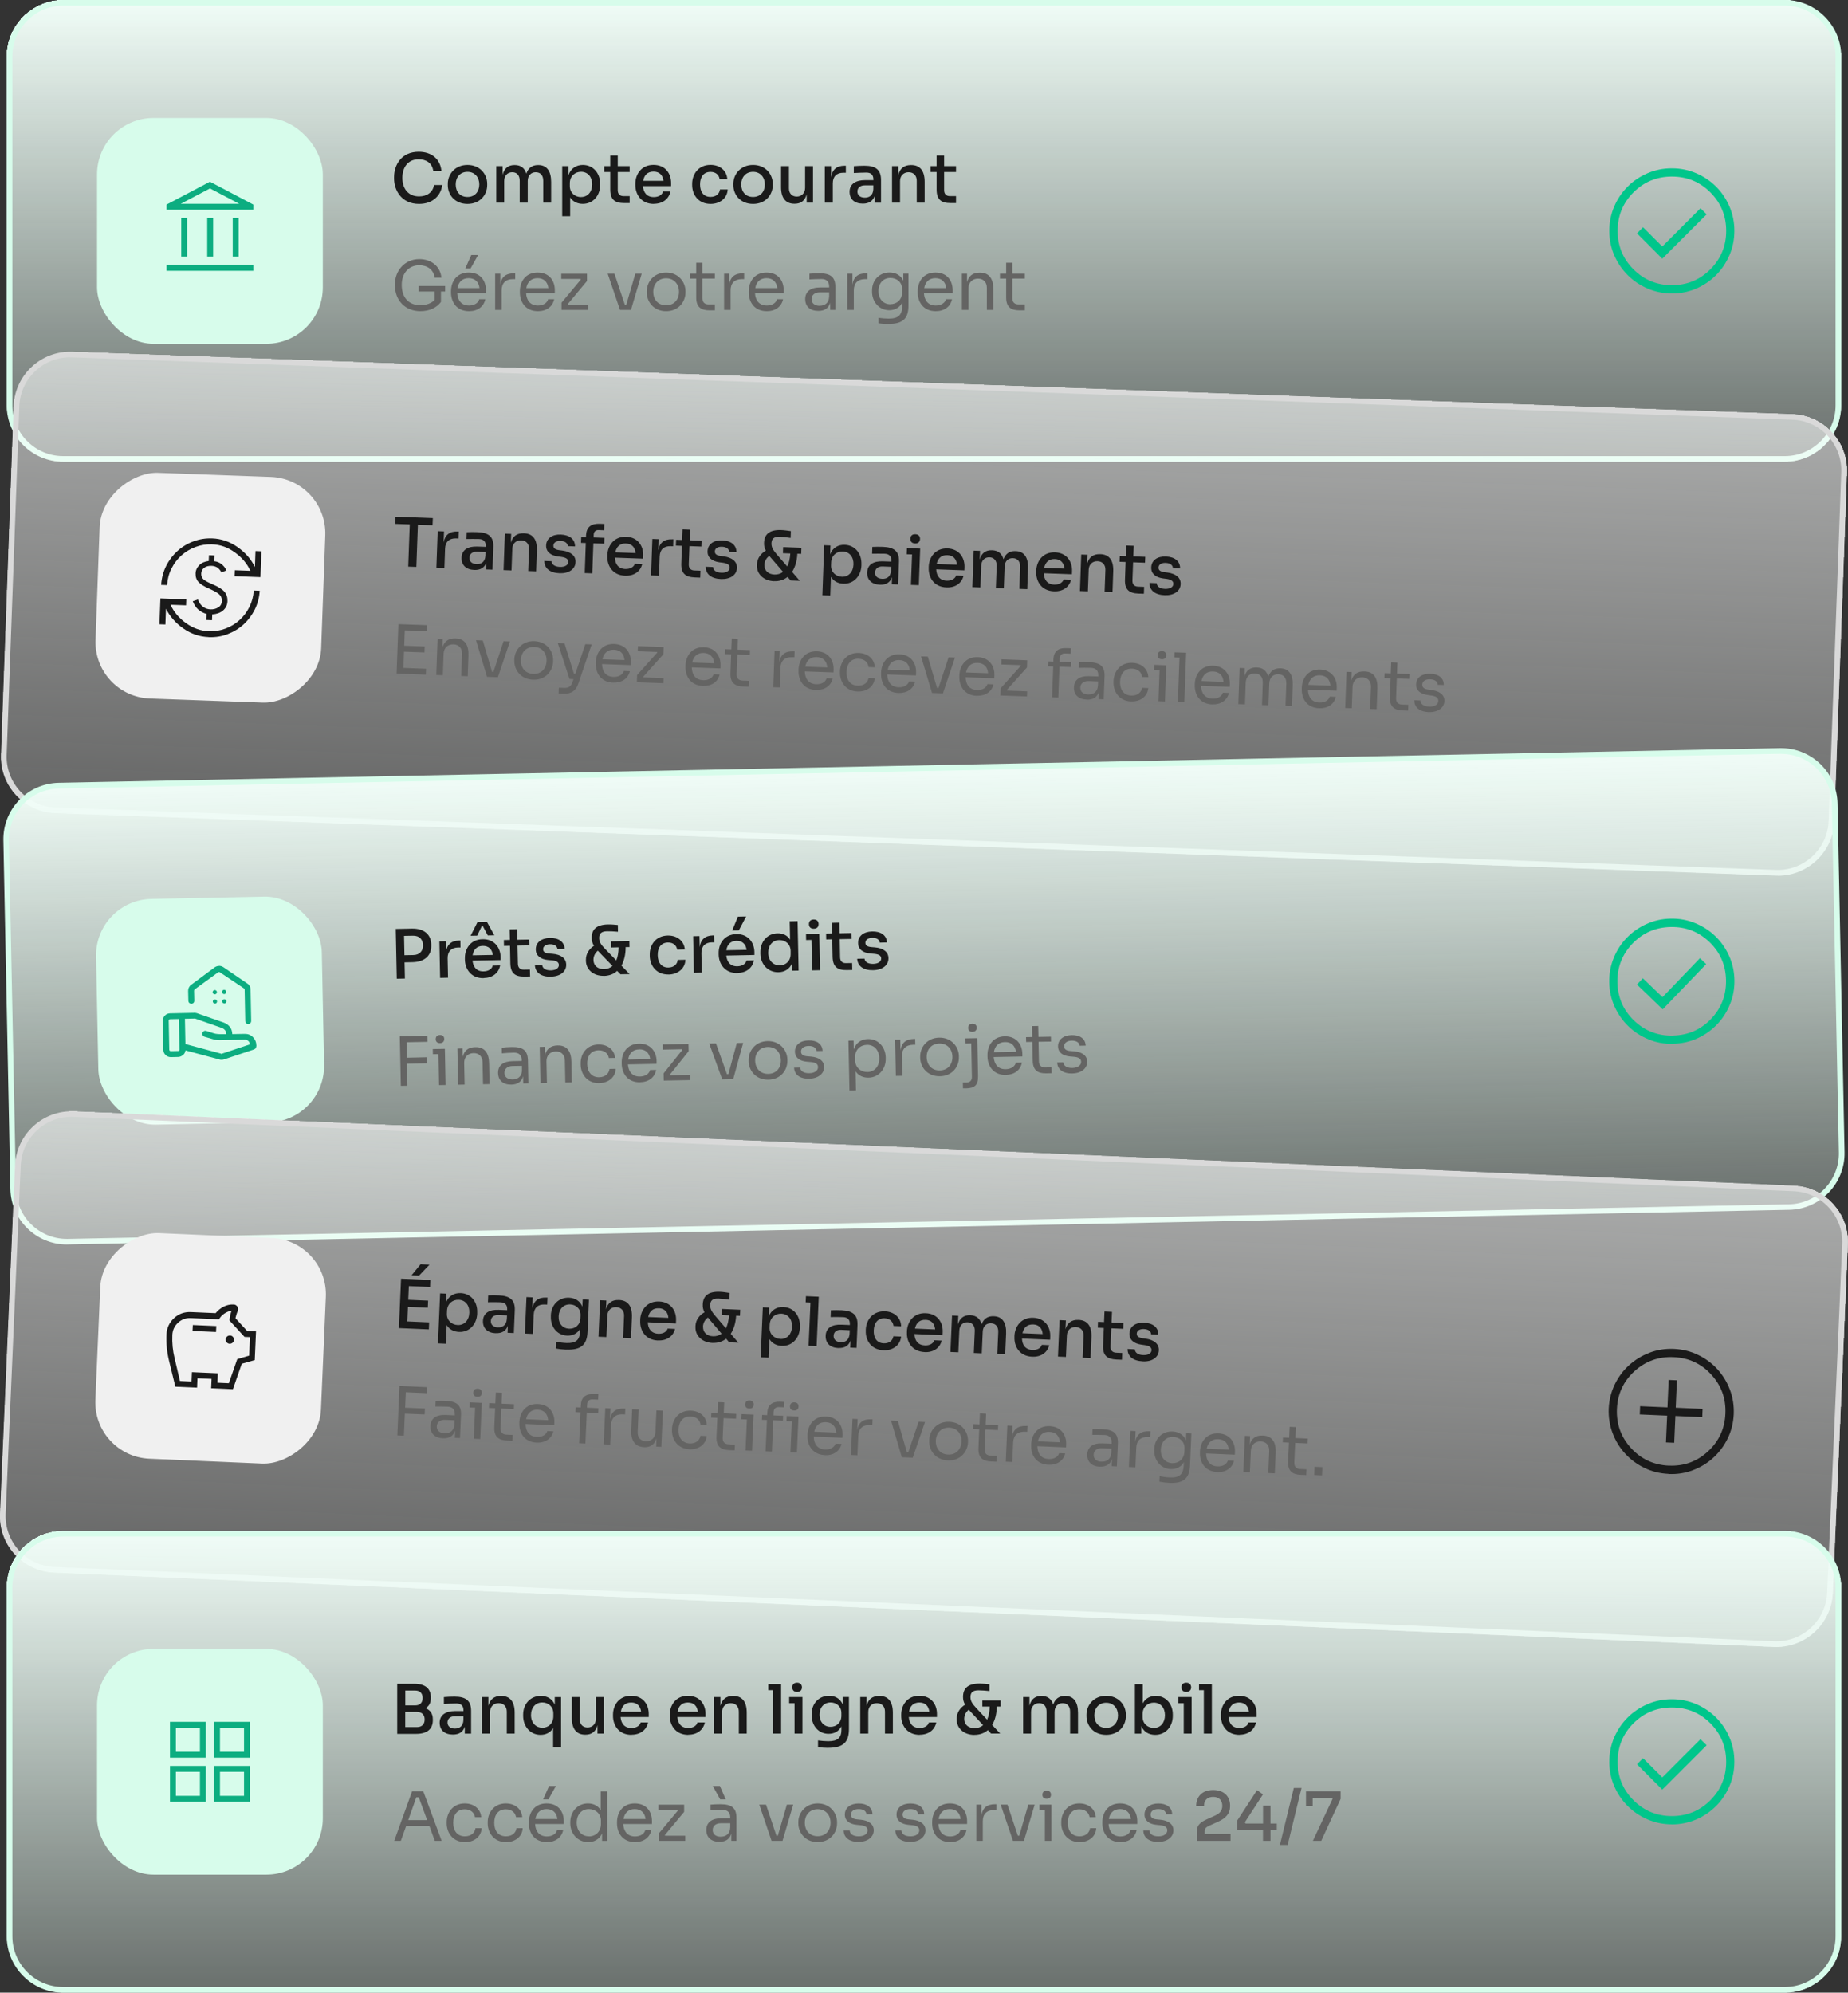 <?xml version="1.0" encoding="UTF-8"?><svg id="a" xmlns="http://www.w3.org/2000/svg" width="327.39" height="353" xmlns:xlink="http://www.w3.org/1999/xlink" viewBox="0 0 327.39 353"><rect x="0" y="0" width="327.39" height="353" fill="#333333" stroke="none"/><defs><style>.g{fill:url(#f);}.h{fill:url(#e);}.i{fill:url(#d);}.j{fill:url(#c);}.k{fill:url(#b);}.l{fill:#00c68b;}.m{fill:#d9d9d9;}.n{fill:#0cad80;}.o{fill:#f0f0f0;}.p{fill:#646463;}.q{fill:rgba(251,253,252,.07);}.r{fill:#d7fceb;}.s{fill:#1a1a1a;}</style><linearGradient id="b" x1="-38.81" y1="263.82" x2="-38.81" y2="182.02" gradientTransform="translate(202.5 263.82) scale(1 -1)" gradientUnits="userSpaceOnUse"><stop offset="0" stop-color="#f0fdf7"/><stop offset="1" stop-color="#e1faee" stop-opacity=".25"/></linearGradient><linearGradient id="c" x1="-25.81" y1="208.03" x2="-25.81" y2="126.23" gradientTransform="translate(-3.44 134.51) rotate(90) scale(1 -1)" gradientUnits="userSpaceOnUse"><stop offset="0" stop-color="#fbfdfc" stop-opacity=".6"/><stop offset="1" stop-color="#fbfdfc" stop-opacity=".25"/></linearGradient><linearGradient id="d" x1="-46.01" y1="121.72" x2="-46.01" y2="39.92" gradientTransform="translate(209.7 257.33) scale(1 -1)" xlink:href="#b"/><linearGradient id="e" x1="-23.33" y1="74.77" x2="-23.33" y2="-7.03" gradientTransform="translate(129.82 267.63) rotate(90) scale(1 -1)" xlink:href="#c"/><linearGradient id="f" y1="-7.38" y2="-89.18" xlink:href="#b"/></defs><rect class="k" x="1.19" width="325" height="81.8" rx="10" ry="10" shape-rendering="crispEdges"/><rect class="q" x="1.19" width="325" height="81.8" rx="10" ry="10" shape-rendering="crispEdges"/><path class="r" d="M316.19,81.8H11.19c-5.51,0-10-4.49-10-10V10C1.19,4.49,5.68,0,11.19,0h305c5.51,0,10,4.49,10,10v61.8c0,5.51-4.49,10-10,10ZM11.19,1C6.23,1,2.19,5.04,2.19,10v61.8c0,4.96,4.04,9,9,9h305c4.96,0,9-4.04,9-9V10c0-4.96-4.04-9-9-9H11.19Z"/><rect class="r" x="17.19" y="20.9" width="40" height="40" rx="10" ry="10"/><path class="n" d="M32.11,45.46v-6.85h1.05v6.85h-1.05ZM36.71,45.46v-6.85h1.05v6.85h-1.05ZM29.5,47.97v-1.05h15.38v1.05h-15.38ZM41.23,45.46v-6.85h1.05v6.85h-1.05ZM29.5,37.15v-.91l7.69-4.05,7.69,4.05v.91h-15.38ZM32.01,36.1h10.37l-5.18-2.72-5.18,2.72Z"/><path class="s" d="M74.24,36.12c-3.2,0-4.43-2.52-4.43-4.49v-.26c0-2.14,1.3-4.48,4.36-4.48,2.36,0,3.82,1.34,4.03,3.36h-1.45c-.19-1.34-1.22-2.03-2.58-2.03-1.9,0-2.89,1.42-2.89,3.29s1.01,3.28,2.96,3.28c1.4,0,2.45-.72,2.65-2.02h1.46c-.24,1.85-1.64,3.35-4.12,3.35ZM82.82,36.12c-2.26,0-3.49-1.64-3.49-3.32v-.24c0-1.72,1.3-3.34,3.49-3.34s3.49,1.62,3.49,3.34v.24c0,1.68-1.24,3.32-3.49,3.32ZM82.82,34.89c1.33,0,2.09-.96,2.09-2.22s-.79-2.23-2.09-2.23-2.09.95-2.09,2.23.76,2.22,2.09,2.22ZM89.32,35.9h-1.4v-6.47h1.12v1.54c.28-1.12.97-1.73,2.1-1.73h.06c1.06,0,1.74.54,2.05,1.52.31-.98,1.01-1.52,2.06-1.52h.06c1.5,0,2.27,1.07,2.27,2.98v3.68h-1.4v-3.89c0-.94-.49-1.5-1.33-1.5s-1.42.6-1.42,1.56v3.83h-1.42v-3.89c0-.94-.49-1.5-1.32-1.5s-1.43.6-1.43,1.56v3.83ZM101,38.3h-1.4v-8.87h1.12v1.58c.42-1.21,1.39-1.79,2.54-1.79,1.85,0,3.06,1.49,3.06,3.32v.23c0,1.84-1.22,3.34-3.07,3.34-.9,0-1.73-.35-2.24-1.13v3.31ZM102.94,34.9c1.18,0,1.97-.91,1.97-2.24s-.79-2.23-1.97-2.23c-1.07,0-1.99.76-1.99,2.02v.52c0,1.22.95,1.94,1.99,1.94ZM111.55,35.97h-.97c-1.61,0-2.47-.58-2.47-2.39v-3.11h-1.07v-1.04h1.07v-1.88h1.33v1.88h2.11v1.04h-2.11v3.23c0,.66.37,1.04,1.03,1.04h1.08v1.22ZM115.84,36.12c-2.26,0-3.28-1.69-3.28-3.34v-.23c0-1.68,1.06-3.34,3.2-3.34s3.13,1.55,3.13,3.2v.56h-4.99c.1,1.14.68,1.94,1.93,1.94.9,0,1.5-.44,1.63-.98h1.31c-.28,1.34-1.39,2.17-2.94,2.17ZM115.77,30.4c-1.06,0-1.66.64-1.82,1.63h3.59c-.13-1.02-.72-1.63-1.76-1.63ZM125.88,36.12c-2.22,0-3.26-1.7-3.26-3.34v-.22c0-1.68,1.09-3.35,3.25-3.35,1.66,0,2.88,1,2.98,2.52h-1.36c-.11-.73-.67-1.28-1.62-1.28-1.25,0-1.85.94-1.85,2.22s.59,2.21,1.86,2.21c.97,0,1.58-.55,1.67-1.32h1.37c-.08,1.55-1.37,2.56-3.04,2.56ZM133.41,36.12c-2.26,0-3.49-1.64-3.49-3.32v-.24c0-1.72,1.3-3.34,3.49-3.34s3.49,1.62,3.49,3.34v.24c0,1.68-1.24,3.32-3.49,3.32ZM133.41,34.89c1.33,0,2.09-.96,2.09-2.22s-.79-2.23-2.09-2.23-2.09.95-2.09,2.23.76,2.22,2.09,2.22ZM140.79,36.09h-.06c-1.52,0-2.36-1-2.36-2.92v-3.74h1.4v3.94c0,.9.54,1.45,1.38,1.45s1.48-.6,1.48-1.55v-3.84h1.4v6.47h-1.12v-1.48c-.29,1.09-1,1.67-2.12,1.67ZM147.52,35.9h-1.4v-6.47h1.12v1.97c.19-1.37,1-2.04,2.38-2.04h.23v1.24h-.43c-1.21,0-1.88.67-1.88,1.87v3.43ZM152.85,36.07c-1.44,0-2.34-.77-2.34-2.1s1.03-2.06,2.74-2.06h1.48v-.12c0-.8-.42-1.22-1.24-1.22-.67,0-1.64.05-2.23.08v-1.21c.53-.05,1.28-.08,1.9-.08,1.98,0,2.92.71,2.92,2.51v4.04h-1.12v-1.24c-.29.92-1,1.4-2.1,1.4ZM153.21,35.01c.74,0,1.46-.35,1.51-1.51v-.67h-1.51c-.84,0-1.31.46-1.31,1.1s.47,1.08,1.31,1.08ZM159.43,35.9h-1.4v-6.47h1.12v1.55c.29-1.14,1.02-1.74,2.22-1.74h.06c1.58,0,2.38,1.03,2.38,2.96v3.7h-1.4v-3.89c0-.9-.55-1.5-1.44-1.5s-1.52.62-1.52,1.56v3.83ZM169.37,35.97h-.97c-1.61,0-2.47-.58-2.47-2.39v-3.11h-1.07v-1.04h1.07v-1.88h1.33v1.88h2.11v1.04h-2.11v3.23c0,.66.37,1.04,1.03,1.04h1.08v1.22Z"/><path class="p" d="M74.48,55.12c-2.71,0-4.51-1.92-4.51-4.55v-.26c0-2.24,1.62-4.4,4.32-4.4,2.18,0,3.73,1.34,3.91,3.28h-1.2c-.17-1.46-1.38-2.2-2.71-2.2-1.84,0-3.12,1.37-3.12,3.47,0,2.41,1.39,3.61,3.31,3.61,1.06,0,1.94-.36,2.53-.94v-1.49h-2.84v-.98h4.69v.98h-.74v1.85c-.78,1.03-2.04,1.63-3.64,1.63ZM83.37,47.56h-.94l1.06-2.38h1.21l-1.33,2.38ZM83.1,55.12c-2.26,0-3.2-1.69-3.2-3.31v-.22c0-1.66.98-3.31,3.13-3.31s3.06,1.52,3.06,3.12v.52h-5.09c.07,1.26.72,2.2,2.1,2.2,1.01,0,1.67-.52,1.8-1.12h1.08c-.28,1.33-1.37,2.12-2.88,2.12ZM83.02,49.28c-1.15,0-1.8.71-1.98,1.76h3.91c-.14-1.09-.78-1.76-1.93-1.76ZM88.87,54.9h-1.15v-6.41h.91v1.92c.2-1.37,1.01-1.99,2.42-1.99h.22v1.03h-.41c-1.28,0-1.99.71-1.99,1.98v3.47ZM95.3,55.12c-2.26,0-3.2-1.69-3.2-3.31v-.22c0-1.66.98-3.31,3.13-3.31s3.06,1.52,3.06,3.12v.52h-5.09c.07,1.26.72,2.2,2.1,2.2,1.01,0,1.67-.52,1.8-1.12h1.08c-.28,1.33-1.37,2.12-2.88,2.12ZM95.22,49.28c-1.15,0-1.8.71-1.98,1.76h3.91c-.14-1.09-.78-1.76-1.93-1.76ZM104.18,54.9h-4.7v-1.28l3.42-4.1-.07-.11h-3.4v-.91h4.56v1.28l-3.43,4.12.08.1h3.54v.91ZM111.77,54.9h-1.93l-2.18-6.41h1.2l1.84,5.5h.25l1.6-5.5h1.13l-1.9,6.41ZM118.01,55.12c-2.23,0-3.43-1.69-3.43-3.31v-.22c0-1.64,1.26-3.31,3.43-3.31s3.43,1.67,3.43,3.31v.22c0,1.62-1.2,3.31-3.43,3.31ZM118.01,54.08c1.44,0,2.28-1.04,2.28-2.39s-.88-2.39-2.28-2.39-2.28,1.02-2.28,2.39.84,2.39,2.28,2.39ZM126.65,54.97h-.98c-1.43,0-2.33-.54-2.33-2.26v-3.36h-1.1v-.86h1.1v-1.94h1.1v1.94h2.21v.86h-2.21v3.5c0,.68.4,1.08,1.08,1.08h1.13v1.03ZM129.43,54.9h-1.15v-6.41h.91v1.92c.2-1.37,1.01-1.99,2.42-1.99h.22v1.03h-.41c-1.28,0-1.99.71-1.99,1.98v3.47ZM135.85,55.12c-2.26,0-3.2-1.69-3.2-3.31v-.22c0-1.66.98-3.31,3.13-3.31s3.06,1.52,3.06,3.12v.52h-5.09c.07,1.26.72,2.2,2.1,2.2,1.01,0,1.67-.52,1.8-1.12h1.08c-.28,1.33-1.37,2.12-2.88,2.12ZM135.78,49.28c-1.15,0-1.8.71-1.98,1.76h3.91c-.14-1.09-.78-1.76-1.93-1.76ZM144.98,55.07c-1.45,0-2.33-.76-2.33-2.09s.95-2.06,2.62-2.06h1.62v-.16c0-.88-.47-1.33-1.34-1.33-.74,0-1.62.04-2.15.07v-1.01c.52-.05,1.19-.07,1.76-.07,1.97,0,2.83.64,2.83,2.42v4.06h-.91v-1.27c-.28.95-.98,1.44-2.1,1.44ZM145.22,54.16c.8,0,1.62-.38,1.67-1.63v-.74h-1.67c-.92,0-1.44.49-1.44,1.2s.52,1.18,1.44,1.18ZM151.26,54.9h-1.15v-6.41h.91v1.92c.2-1.37,1.01-1.99,2.42-1.99h.22v1.03h-.41c-1.28,0-1.99.71-1.99,1.98v3.47ZM157.39,57.4c-.6,0-1.21-.05-1.75-.13v-.97c.58.08,1.24.14,1.8.14,1.75,0,2.39-.67,2.39-2.24v-.58c-.47.9-1.33,1.33-2.3,1.33-1.8,0-3.04-1.5-3.04-3.28v-.22c0-1.8,1.27-3.18,3.1-3.18,1.12,0,1.99.52,2.44,1.45v-1.24h.91v5.65c0,2.3-.98,3.25-3.54,3.25ZM157.73,53.89c1.14,0,2.09-.79,2.09-2.11v-.55c0-1.28-.98-1.99-2.08-1.99-1.26,0-2.11.92-2.11,2.33s.88,2.33,2.1,2.33ZM165.78,55.12c-2.26,0-3.2-1.69-3.2-3.31v-.22c0-1.66.98-3.31,3.13-3.31s3.06,1.52,3.06,3.12v.52h-5.09c.07,1.26.72,2.2,2.1,2.2,1.01,0,1.67-.52,1.8-1.12h1.08c-.28,1.33-1.37,2.12-2.88,2.12ZM165.71,49.28c-1.15,0-1.8.71-1.98,1.76h3.91c-.14-1.09-.78-1.76-1.93-1.76ZM171.56,54.9h-1.15v-6.41h.91v1.49c.29-1.09,1.02-1.68,2.23-1.68h.05c1.61,0,2.38,1.04,2.38,2.94v3.66h-1.15v-3.9c0-1-.6-1.64-1.57-1.64s-1.69.68-1.69,1.72v3.83ZM181.56,54.97h-.98c-1.43,0-2.33-.54-2.33-2.26v-3.36h-1.1v-.86h1.1v-1.94h1.1v1.94h2.21v.86h-2.21v3.5c0,.68.4,1.08,1.08,1.08h1.13v1.03Z"/><path class="l" d="M294.49,45.83l7.86-7.86-1.09-1.08-6.77,6.78-3.41-3.41-1.07,1.08,4.48,4.49ZM296.19,51.98c-1.53,0-2.96-.29-4.31-.87-1.35-.58-2.52-1.37-3.53-2.38-1-1-1.8-2.18-2.38-3.52-.58-1.35-.87-2.78-.87-4.31s.29-2.97.87-4.32c.58-1.35,1.38-2.52,2.38-3.52,1-1,2.18-1.79,3.52-2.37,1.35-.58,2.78-.87,4.31-.87s2.97.29,4.32.87c1.35.58,2.52,1.37,3.52,2.37,1,1,1.79,2.17,2.37,3.52s.87,2.79.87,4.32-.29,2.96-.87,4.31c-.58,1.35-1.37,2.52-2.37,3.53-1,1-2.17,1.8-3.52,2.38-1.35.58-2.79.87-4.32.87ZM296.19,50.52c2.68,0,4.95-.94,6.82-2.81s2.8-4.14,2.8-6.81-.93-4.95-2.8-6.82c-1.87-1.87-4.14-2.8-6.82-2.8s-4.94.93-6.81,2.8c-1.87,1.87-2.8,4.14-2.8,6.82s.93,4.94,2.8,6.81c1.87,1.87,4.14,2.81,6.81,2.81Z"/><rect class="j" x="122.79" y="-53.8" width="81.8" height="325" rx="10" ry="10" shape-rendering="crispEdges" transform="translate(49.13 268.34) rotate(-87.92)"/><path class="m" d="M314.98,155.11c-.12,0-.24,0-.37,0L9.81,144.05c-2.67-.1-5.14-1.23-6.96-3.18-1.82-1.96-2.77-4.5-2.67-7.17l2.24-61.76c.2-5.51,4.86-9.83,10.36-9.63l304.8,11.06c5.51.2,9.83,4.85,9.63,10.36l-2.24,61.76c-.2,5.39-4.64,9.64-9.99,9.64ZM12.41,63.29c-4.81,0-8.81,3.82-8.99,8.67l-2.24,61.76c-.09,2.4.77,4.69,2.4,6.46,1.64,1.76,3.86,2.78,6.26,2.86l304.8,11.06c4.92.17,9.14-3.71,9.32-8.67l2.24-61.76c.09-2.4-.77-4.69-2.4-6.46-1.64-1.76-3.86-2.78-6.26-2.87L12.74,63.3c-.11,0-.22,0-.33,0Z"/><rect class="o" x="17.28" y="84.11" width="40" height="40" rx="10" ry="10" transform="translate(-68.12 137.59) rotate(-87.92)"/><path class="s" d="M36.96,112.86c-1.62-.06-3.11-.57-4.47-1.52s-2.39-2.12-3.09-3.5l-.1,2.79-1.05-.04.17-4.58,4.58.17-.04,1.05-2.75-.1c.58,1.27,1.49,2.36,2.75,3.26,1.25.9,2.6,1.38,4.04,1.43,1.04.04,2.03-.12,2.96-.47.93-.35,1.76-.85,2.47-1.5.72-.65,1.3-1.42,1.75-2.32s.71-1.87.78-2.92l1.05.04c-.07,1.18-.36,2.28-.86,3.3-.51,1.02-1.17,1.9-1.98,2.65-.82.75-1.76,1.32-2.82,1.73-1.07.41-2.19.59-3.38.54ZM36.55,109.83l.04-1.07c-.59-.17-1.08-.43-1.48-.79-.4-.36-.72-.84-.96-1.46l.92-.31c.18.53.47.95.86,1.26.39.31.84.47,1.35.49.52.02.99-.1,1.39-.35.41-.25.62-.63.64-1.15.02-.46-.13-.84-.45-1.14-.32-.3-.92-.64-1.82-1.04-.85-.36-1.47-.75-1.85-1.14-.38-.4-.56-.91-.54-1.55.02-.56.24-1.04.65-1.46.41-.41.97-.66,1.68-.74l.04-1.02.99.04-.04,1.02c.48.06.9.23,1.28.52.37.29.66.66.86,1.11l-.88.35c-.18-.35-.41-.62-.69-.83-.29-.2-.64-.31-1.06-.33-.54-.02-.98.1-1.31.35-.33.25-.51.59-.52,1.02-.02.43.13.78.42,1.04.3.26.87.56,1.73.92.96.42,1.63.85,1.99,1.29.36.44.53.99.51,1.63-.01.38-.1.71-.25.99-.15.29-.35.52-.59.72-.24.19-.52.34-.84.45-.32.11-.66.17-1.02.19l-.04,1.03-.99-.04ZM28.55,103.59c.08-1.21.38-2.32.89-3.34.51-1.02,1.18-1.9,2-2.64.82-.74,1.76-1.31,2.82-1.7,1.06-.4,2.17-.57,3.34-.53,1.61.06,3.1.57,4.47,1.53,1.37.96,2.4,2.13,3.09,3.53l.1-2.82,1.05.04-.17,4.58-4.58-.17.04-1.05,2.75.1c-.56-1.25-1.47-2.33-2.72-3.24-1.25-.92-2.61-1.4-4.07-1.45-1.02-.04-1.99.12-2.93.47-.93.35-1.76.84-2.48,1.49-.72.64-1.31,1.41-1.76,2.31-.46.9-.72,1.88-.79,2.95l-1.05-.04Z"/><path class="s" d="M73.76,100.43l-1.44-.05.27-7.48-2.59-.09.05-1.27,6.63.24-.05,1.27-2.6-.09-.27,7.48ZM78.71,100.61l-1.4-.05.23-6.46,1.12.04-.07,1.97c.24-1.36,1.07-2,2.45-1.95h.23s-.04,1.24-.04,1.24l-.43-.02c-1.21-.04-1.91.6-1.95,1.8l-.12,3.43ZM84.03,100.97c-1.44-.05-2.31-.85-2.26-2.18.05-1.38,1.11-2.03,2.81-1.96l1.48.05v-.12c.03-.8-.37-1.24-1.19-1.27-.67-.02-1.64-.01-2.23,0l.04-1.21c.53-.03,1.29-.04,1.9-.01,1.98.07,2.89.81,2.82,2.61l-.15,4.04-1.12-.04.04-1.24c-.32.91-1.05,1.37-2.15,1.33ZM84.43,99.93c.74.03,1.48-.29,1.57-1.46l.02-.67-1.51-.06c-.84-.03-1.32.41-1.35,1.06-.02.65.43,1.1,1.27,1.13ZM90.61,101.05l-1.4-.05.23-6.46,1.12.04-.06,1.55c.33-1.13,1.08-1.7,2.28-1.66h.06c1.58.06,2.34,1.12,2.27,3.05l-.13,3.69-1.4-.05.14-3.89c.03-.9-.5-1.52-1.38-1.55-.91-.03-1.55.57-1.58,1.5l-.14,3.83ZM99.15,101.55c-1.74-.06-2.72-.88-2.72-2.18l1.29.05c.02.48.42.97,1.48,1.01.9.03,1.45-.33,1.47-.87.02-.48-.32-.77-1.2-.9l-.63-.08c-1.33-.19-2.13-.86-2.09-1.96.05-1.28,1.12-1.98,2.6-1.92,1.52.06,2.52.79,2.52,2.1l-1.28-.05c-.02-.49-.44-.89-1.28-.92-.8-.03-1.25.32-1.27.81-.02.44.26.71.99.82l.63.08c1.45.21,2.35.9,2.3,2.04-.04,1.25-1.19,2.03-2.82,1.97ZM104.92,101.57l-1.33-.05.19-5.32-.85-.03.04-1.04.85.03v-.32c.07-1.46.89-2.1,2.42-2.05l.82.03-.04,1.12-.97-.04c-.54-.02-.85.29-.87.82l-.02.49,1.92.07-.04,1.04-1.92-.07-.19,5.33ZM110.75,101.99c-2.25-.08-3.21-1.81-3.15-3.45v-.23c.07-1.68,1.19-3.29,3.33-3.22,2.09.07,3.07,1.66,3.01,3.32l-.02.56-4.99-.18c.06,1.14.61,1.97,1.86,2.01.9.03,1.52-.39,1.67-.92l1.31.05c-.32,1.33-1.47,2.12-3.02,2.06ZM110.89,96.28c-1.06-.04-1.68.58-1.88,1.57l3.59.13c-.1-1.02-.66-1.66-1.7-1.69ZM116.74,101.99l-1.4-.05.23-6.46,1.11.04-.07,1.97c.24-1.36,1.07-2,2.45-1.95h.23s-.04,1.24-.04,1.24l-.43-.02c-1.21-.04-1.91.6-1.95,1.8l-.12,3.43ZM124.05,102.33l-.97-.04c-1.61-.06-2.45-.67-2.38-2.48l.11-3.11-1.07-.04.04-1.04,1.07.04.07-1.88,1.33.05-.07,1.88,2.11.08-.04,1.04-2.11-.08-.12,3.23c-.02.66.33,1.06.99,1.08l1.08.04-.04,1.22ZM127.74,102.58c-1.74-.06-2.72-.88-2.72-2.18l1.3.05c.02.48.42.98,1.48,1.01.9.03,1.45-.33,1.47-.87.02-.48-.32-.77-1.2-.9l-.63-.08c-1.33-.19-2.13-.86-2.09-1.96.05-1.28,1.12-1.98,2.6-1.92,1.52.06,2.52.79,2.52,2.1l-1.28-.05c-.02-.49-.44-.89-1.28-.92-.8-.03-1.25.32-1.27.81-.02.44.26.71.99.82l.63.08c1.44.21,2.34.9,2.3,2.04-.04,1.25-1.19,2.03-2.82,1.97ZM137.13,102.96c-1.87-.07-3.09-1.3-3.03-2.82v-.17c.04-1.07.7-1.92,1.58-2.42-.26-.48-.34-.89-.32-1.39.05-1.52.96-2.33,3.02-2.26.55.02,1.25.12,1.73.19l-.04,1.2c-.48-.08-1.47-.19-1.93-.2-1.08-.04-1.44.38-1.47,1.16-.02.66.26,1.16.9,1.91l1.9,2.19c.3-.58.48-1.35.54-2.3l-1.31-.05.04-1.08,3.24.12-.04,1.08-.68-.03c-.07,1.33-.41,2.41-.93,3.22l1.36,1.58-1.62-.06-.54-.63c-.66.53-1.47.79-2.4.75ZM135.43,100.07c-.04,1.04.71,1.67,1.77,1.71.58.02,1.1-.14,1.53-.47l-2.04-2.36c-.15-.17-.28-.32-.39-.48-.51.35-.85.93-.88,1.6ZM147.09,105.5l-1.4-.05.32-8.86,1.11.04-.06,1.58c.46-1.2,1.46-1.74,2.61-1.69,1.85.07,3,1.6,2.94,3.43v.23c-.07,1.84-1.35,3.29-3.2,3.22-.9-.03-1.71-.41-2.2-1.21l-.12,3.31ZM149.15,102.17c1.18.04,2-.84,2.05-2.17.05-1.32-.71-2.26-1.89-2.3-1.07-.04-2.02.68-2.06,1.94l-.02.52c-.04,1.22.88,1.98,1.92,2.01ZM155.89,103.58c-1.44-.05-2.31-.85-2.26-2.18.05-1.38,1.11-2.03,2.81-1.96l1.48.05v-.12c.03-.8-.37-1.24-1.19-1.27-.67-.02-1.64-.01-2.23,0l.04-1.21c.53-.03,1.29-.04,1.9-.01,1.98.07,2.89.81,2.82,2.61l-.15,4.04-1.12-.04.04-1.24c-.32.91-1.05,1.37-2.15,1.33ZM156.29,102.54c.74.03,1.48-.29,1.57-1.46l.02-.67-1.51-.06c-.84-.03-1.32.41-1.35,1.06-.02.65.43,1.1,1.27,1.13ZM162.1,96.27c-.58-.02-.84-.37-.82-.85.02-.47.31-.81.88-.78.59.02.85.38.83.85-.02.48-.3.81-.89.78ZM162.78,103.66l-1.4-.05.2-5.39-.95-.03.04-1.08,2.35.08-.24,6.46ZM167.68,104.06c-2.26-.08-3.21-1.81-3.15-3.45v-.23c.07-1.68,1.18-3.29,3.33-3.22,2.09.08,3.07,1.66,3.01,3.32l-.02.56-4.99-.18c.05,1.14.61,1.97,1.86,2.01.9.03,1.51-.39,1.67-.92l1.31.05c-.33,1.33-1.47,2.12-3.02,2.06ZM167.82,98.35c-1.06-.04-1.68.57-1.88,1.56l3.59.13c-.1-1.03-.66-1.66-1.7-1.69ZM173.66,104.06l-1.4-.05.24-6.46,1.12.04-.06,1.54c.32-1.11,1.03-1.69,2.16-1.65h.06c1.06.04,1.72.6,2,1.6.35-.97,1.06-1.49,2.12-1.45h.06c1.5.06,2.23,1.15,2.16,3.06l-.13,3.68-1.4-.05.14-3.89c.03-.93-.44-1.52-1.28-1.55-.86-.03-1.44.55-1.47,1.51l-.14,3.82-1.41-.05.14-3.88c.03-.94-.44-1.52-1.26-1.55-.86-.03-1.45.55-1.48,1.51l-.14,3.82ZM186.73,104.75c-2.26-.08-3.21-1.81-3.15-3.45v-.23c.07-1.68,1.18-3.29,3.33-3.22,2.09.08,3.07,1.66,3.01,3.32l-.02.56-4.99-.18c.06,1.14.61,1.97,1.86,2.01.9.03,1.51-.39,1.67-.92l1.31.05c-.32,1.33-1.47,2.12-3.02,2.06ZM186.87,99.04c-1.06-.04-1.68.57-1.88,1.56l3.59.13c-.1-1.02-.66-1.66-1.7-1.69ZM192.72,104.75l-1.4-.05.23-6.46,1.12.04-.06,1.55c.33-1.13,1.08-1.7,2.28-1.66h.06c1.58.06,2.34,1.12,2.27,3.05l-.13,3.69-1.4-.05.14-3.89c.03-.9-.5-1.52-1.38-1.55-.91-.03-1.54.57-1.58,1.5l-.14,3.82ZM202.65,105.18l-.97-.03c-1.61-.06-2.45-.67-2.38-2.48l.11-3.11-1.07-.04.04-1.04,1.07.04.07-1.88,1.33.05-.07,1.88,2.11.08-.04,1.04-2.11-.08-.12,3.23c-.02.66.33,1.06.99,1.08l1.08.04-.04,1.22ZM206.35,105.44c-1.74-.06-2.72-.88-2.72-2.18l1.29.05c.02.48.42.98,1.48,1.01.9.03,1.45-.33,1.47-.87.02-.48-.32-.77-1.2-.9l-.63-.08c-1.33-.19-2.13-.86-2.09-1.96.05-1.28,1.12-1.98,2.6-1.92,1.52.06,2.52.79,2.52,2.1l-1.28-.05c-.02-.49-.44-.89-1.28-.92-.8-.03-1.25.32-1.27.81-.02.44.26.71.99.82l.63.08c1.45.21,2.35.9,2.3,2.04-.04,1.25-1.19,2.03-2.82,1.97Z"/><path class="p" d="M75.44,119.51l-5.18-.19.32-8.75,5.06.18-.04,1.06-3.89-.14-.1,2.72,3.63.13-.04,1.06-3.63-.13-.1,2.87,4.01.15-.04,1.05ZM78.44,119.62l-1.15-.04.23-6.4.91.03-.05,1.49c.33-1.08,1.08-1.64,2.29-1.6h.05c1.61.06,2.34,1.13,2.27,3.03l-.13,3.66-1.15-.04.14-3.9c.04-1-.54-1.67-1.51-1.7-1.01-.04-1.72.62-1.75,1.65l-.14,3.83ZM88.21,119.97l-1.93-.07-1.95-6.48,1.2.04,1.64,5.56h.25s1.79-5.43,1.79-5.43l1.13.04-2.13,6.33ZM94.43,120.41c-2.23-.08-3.37-1.81-3.31-3.43v-.22c.07-1.64,1.39-3.26,3.56-3.18,2.17.08,3.37,1.79,3.31,3.43v.22c-.07,1.62-1.33,3.27-3.56,3.18ZM94.47,119.38c1.44.05,2.32-.96,2.36-2.3.05-1.37-.79-2.42-2.19-2.47s-2.32.94-2.36,2.3c-.05,1.34.75,2.42,2.19,2.47ZM99.81,122.89l-.85-.03.04-1.03.92.03c.8.03,1.23-.23,1.5-1.03l.18-.52-.71-.03-2.06-6.34,1.18.04,1.67,5.37h.25s1.76-5.23,1.76-5.23l1.13.04-2.39,7.01c-.43,1.26-1.3,1.77-2.61,1.72ZM108.63,120.93c-2.25-.08-3.14-1.81-3.08-3.43v-.22c.07-1.65,1.11-3.27,3.26-3.2,2.08.08,3,1.63,2.94,3.23l-.02.52-5.08-.19c.03,1.26.64,2.22,2.02,2.27,1.01.04,1.69-.46,1.84-1.05l1.08.04c-.32,1.32-1.44,2.07-2.95,2.02ZM108.77,115.1c-1.15-.04-1.83.64-2.04,1.69l3.91.14c-.1-1.1-.72-1.79-1.87-1.83ZM117.52,121.03l-4.7-.17.05-1.28,3.57-3.98-.07-.11-3.39-.12.03-.91,4.56.17-.05,1.28-3.58,3.99.08.1,3.54.13-.03.91ZM124.52,121.51c-2.25-.08-3.14-1.81-3.08-3.43v-.22c.07-1.66,1.11-3.27,3.26-3.2,2.07.07,3,1.63,2.95,3.23l-.02.52-5.08-.18c.03,1.26.64,2.22,2.02,2.27,1.01.04,1.68-.45,1.84-1.05l1.08.04c-.32,1.32-1.44,2.07-2.96,2.02ZM124.66,115.67c-1.15-.04-1.82.64-2.04,1.69l3.91.14c-.11-1.1-.72-1.79-1.87-1.83ZM132.63,121.65l-.98-.04c-1.43-.05-2.31-.62-2.24-2.34l.12-3.36-1.1-.04.03-.86,1.1.04.07-1.94,1.1.04-.07,1.94,2.21.08-.03.86-2.21-.08-.13,3.5c-.02.68.36,1.09,1.04,1.12l1.13.04-.04,1.03ZM138.14,121.78l-1.15-.04.23-6.4.91.03-.07,1.92c.25-1.36,1.08-1.96,2.49-1.9h.22s-.04,1.04-.04,1.04h-.41c-1.28-.06-2.02.62-2.06,1.89l-.12,3.46ZM144.55,122.23c-2.25-.08-3.14-1.81-3.08-3.43v-.22c.07-1.66,1.11-3.27,3.26-3.2,2.07.08,3,1.63,2.95,3.23l-.02.51-5.08-.18c.03,1.26.64,2.22,2.02,2.27,1.01.04,1.68-.46,1.84-1.05l1.08.04c-.32,1.32-1.44,2.07-2.96,2.02ZM144.69,116.4c-1.15-.04-1.82.64-2.04,1.69l3.91.14c-.1-1.1-.71-1.79-1.87-1.83ZM151.92,122.5c-2.2-.08-3.16-1.84-3.11-3.43v-.21c.07-1.62,1.18-3.27,3.33-3.19,1.61.06,2.77,1.05,2.83,2.54l-1.1-.04c-.09-.81-.7-1.43-1.76-1.47-1.38-.05-2.09.94-2.14,2.31-.05,1.33.58,2.41,1.99,2.46,1.07.04,1.79-.56,1.91-1.37l1.1.04c-.14,1.51-1.43,2.42-3.05,2.36ZM159.17,122.76c-2.26-.08-3.14-1.81-3.08-3.43v-.22c.07-1.65,1.11-3.27,3.26-3.2,2.07.08,3,1.63,2.94,3.23l-.02.52-5.09-.18c.03,1.26.64,2.22,2.02,2.27,1.01.04,1.69-.46,1.84-1.05l1.08.04c-.32,1.32-1.44,2.07-2.96,2.02ZM159.31,116.93c-1.15-.04-1.82.64-2.04,1.69l3.91.14c-.1-1.1-.72-1.79-1.87-1.83ZM167.05,122.83l-1.93-.07-1.95-6.48,1.2.04,1.64,5.56h.25s1.79-5.43,1.79-5.43l1.13.04-2.13,6.33ZM173.04,123.26c-2.25-.08-3.14-1.81-3.08-3.43v-.22c.07-1.65,1.11-3.27,3.26-3.2,2.08.08,3,1.63,2.95,3.23l-.02.52-5.08-.19c.03,1.26.64,2.22,2.02,2.27,1.01.04,1.68-.46,1.84-1.05l1.08.04c-.32,1.32-1.44,2.07-2.96,2.02ZM173.18,117.43c-1.15-.04-1.82.64-2.04,1.69l3.91.14c-.1-1.1-.71-1.79-1.87-1.83ZM181.93,123.37l-4.7-.17.05-1.28,3.57-3.98-.07-.11-3.39-.12.03-.91,4.56.17-.05,1.28-3.58,3.99.08.1,3.54.13-.03.91ZM187.49,123.57l-1.1-.04.2-5.47-.89-.03.03-.86.89.03v-.4c.07-1.43.86-2.05,2.31-1.99l.79.03-.04.96-.98-.04c-.6-.02-.94.31-.96.89l-.02.59,2.03.07-.03.86-2.03-.07-.2,5.47ZM192.51,123.92c-1.45-.05-2.3-.84-2.25-2.17.05-1.36,1.02-2.03,2.69-1.97l1.62.06v-.15c.04-.88-.41-1.35-1.29-1.38-.74-.03-1.62-.02-2.15,0l.04-1.01c.52-.03,1.19-.03,1.77,0,1.97.07,2.81.74,2.74,2.53l-.15,4.05-.91-.03.05-1.27c-.31.94-1.04,1.4-2.15,1.36ZM192.78,123.02c.8.03,1.63-.32,1.73-1.57l.03-.74-1.67-.06c-.92-.03-1.46.44-1.48,1.15-.02.71.47,1.19,1.4,1.23ZM200.38,124.26c-2.19-.08-3.16-1.84-3.11-3.43v-.22c.07-1.62,1.18-3.27,3.33-3.19,1.61.06,2.77,1.05,2.83,2.54l-1.1-.04c-.09-.81-.71-1.43-1.76-1.47-1.38-.05-2.09.94-2.14,2.31-.05,1.33.59,2.41,1.99,2.46,1.07.04,1.78-.56,1.91-1.37l1.1.04c-.14,1.51-1.43,2.42-3.05,2.36ZM205.82,116.79c-.52-.02-.74-.33-.73-.75.02-.42.27-.71.78-.69.52.02.74.33.73.75-.01.42-.27.71-.78.69ZM206.38,124.26l-1.15-.04.2-5.49-.98-.04.03-.91,2.13.08-.23,6.4ZM209.82,124.38l-1.15-.04.29-7.84-.89-.03.03-.91,2.04.07-.32,8.75ZM214.75,124.78c-2.25-.08-3.14-1.81-3.08-3.43v-.22c.07-1.65,1.11-3.27,3.26-3.2,2.07.08,3,1.63,2.95,3.23l-.02.52-5.08-.19c.03,1.26.64,2.22,2.02,2.27,1.01.04,1.68-.46,1.84-1.05l1.08.04c-.32,1.32-1.44,2.07-2.96,2.02ZM214.89,118.95c-1.15-.04-1.82.64-2.04,1.69l3.91.14c-.1-1.1-.71-1.79-1.87-1.83ZM220.53,124.77l-1.15-.04.23-6.4.91.03-.05,1.47c.31-1.06,1.02-1.63,2.15-1.59h.05c1.09.04,1.75.63,2.01,1.66.34-1.01,1.05-1.55,2.14-1.51h.05c1.51.06,2.22,1.16,2.15,3.02l-.13,3.66-1.15-.04.14-3.91c.04-1.03-.48-1.65-1.39-1.68-.95-.03-1.59.58-1.63,1.65l-.14,3.84-1.15-.04.14-3.91c.04-1.03-.48-1.65-1.39-1.68-.95-.03-1.59.58-1.63,1.65l-.14,3.84ZM233.7,125.46c-2.26-.08-3.14-1.81-3.08-3.43v-.22c.07-1.65,1.11-3.27,3.26-3.2,2.07.08,3,1.63,2.94,3.23l-.02.52-5.08-.18c.03,1.26.64,2.22,2.02,2.27,1.01.04,1.69-.46,1.84-1.05l1.08.04c-.32,1.32-1.44,2.07-2.95,2.02ZM233.83,119.63c-1.15-.04-1.82.64-2.04,1.69l3.91.14c-.1-1.1-.72-1.79-1.87-1.83ZM239.47,125.46l-1.15-.04.23-6.4.91.03-.05,1.49c.33-1.08,1.08-1.64,2.29-1.6h.05c1.61.06,2.34,1.13,2.27,3.03l-.13,3.66-1.15-.04.14-3.9c.04-.99-.54-1.66-1.51-1.7-1.01-.04-1.71.62-1.75,1.65l-.14,3.83ZM249.47,125.89l-.98-.04c-1.43-.05-2.31-.62-2.25-2.34l.12-3.36-1.1-.04.03-.86,1.1.04.07-1.94,1.1.04-.07,1.94,2.21.08-.03.86-2.21-.08-.13,3.5c-.03.68.36,1.09,1.04,1.12l1.13.04-.04,1.03ZM253.15,126.15c-1.68-.06-2.6-.86-2.59-2.11l1.08.04c0,.5.41,1.05,1.55,1.09,1.02.04,1.6-.4,1.62-1,.02-.53-.34-.83-1.24-.96l-.69-.1c-1.22-.18-2.04-.79-2-1.89.04-1.22,1.08-1.92,2.52-1.87,1.44.05,2.39.74,2.38,2l-1.08-.04c0-.52-.43-.94-1.33-.97-.9-.03-1.38.37-1.4.92-.02.48.27.78,1.02.89l.69.1c1.36.19,2.25.84,2.21,1.95-.04,1.2-1.18,2-2.74,1.94Z"/><rect class="i" x="1.69" y="136.1" width="324" height="80.8" rx="9.5" ry="9.5" transform="translate(-3.52 3.33) rotate(-1.15)"/><rect class="q" x="1.69" y="136.1" width="324" height="80.8" rx="9.5" ry="9.5" transform="translate(-3.52 3.33) rotate(-1.15)"/><path class="r" d="M11.84,220.46c-5.42,0-9.89-4.35-10-9.8l-1.24-61.79c-.11-5.51,4.28-10.09,9.8-10.2v.5s0-.5,0-.5l304.94-6.14c2.66-.04,5.2.94,7.13,2.79,1.93,1.85,3.02,4.34,3.07,7.01l1.24,61.79c.11,5.51-4.28,10.09-9.8,10.2l-304.94,6.13c-.07,0-.14,0-.2,0ZM315.54,133.54c-.06,0-.12,0-.19,0l-304.94,6.14c-4.96.1-8.92,4.22-8.82,9.18l1.24,61.79c.1,4.9,4.12,8.82,9,8.82.06,0,.12,0,.18,0l304.94-6.13c4.96-.1,8.92-4.22,8.82-9.18l-1.24-61.79c-.05-2.4-1.03-4.64-2.76-6.31-1.69-1.62-3.89-2.51-6.23-2.51Z"/><rect class="r" x="17.22" y="159.04" width="40" height="40" rx="10" ry="10" transform="translate(-3.59 .78) rotate(-1.15)"/><path class="n" d="M39.14,186.68s.05.01.08.01c.02,0,.05,0,.07-.02l4.97-1.66c-.01-.27-.11-.47-.29-.62-.18-.15-.38-.22-.61-.21l-4.15.08c-.29.01-.56,0-.81-.02-.25-.03-.51-.09-.76-.17l-1.41-.41c-.14-.04-.25-.14-.32-.27-.07-.14-.08-.28-.04-.42.04-.14.13-.24.26-.31.13-.07.27-.08.42-.03l1.32.42c.21.07.44.11.69.13.24.02.53.03.85.02h.68c0-.29-.08-.52-.23-.7-.15-.18-.34-.32-.56-.4l-4.71-1.65s-.04,0-.05-.01c-.01,0-.03,0-.04,0l-1.74.04.09,4.47,6.3,1.7ZM38.92,187.7l-6.06-1.62c-.05.35-.2.64-.47.84-.27.21-.54.31-.81.32l-1.31.03c-.36,0-.66-.12-.93-.37-.26-.25-.4-.56-.4-.91l-.1-5.15c0-.36.11-.67.37-.93.25-.26.55-.39.91-.4l4.33-.09c.08,0,.16,0,.23.02.08.01.15.03.22.05l4.72,1.65c.44.16.81.41,1.09.76.28.35.43.78.44,1.29l2.18-.04c.6-.01,1.1.18,1.49.59.39.41.59.91.6,1.5,0,.16-.04.3-.12.43-.08.12-.2.21-.36.26l-5.29,1.75c-.12.04-.24.06-.37.06-.13,0-.26,0-.38-.04ZM29.99,185.96c0,.07.03.14.08.18.05.05.11.07.19.07l1.29-.03c.07,0,.14-.02.18-.06.05-.04.07-.11.07-.2l-.11-5.4-1.55.03c-.07,0-.14.03-.18.08-.05.05-.07.11-.07.19l.1,5.15ZM38.78,171.1c.13,0,.27.01.4.05.13.04.26.1.37.17l4.28,2.92c.18.11.31.26.41.45.1.19.15.39.15.6l.11,5.57c0,.15-.04.27-.14.38-.1.1-.22.16-.37.16-.15,0-.27-.04-.38-.14-.1-.1-.15-.22-.16-.37l-.11-5.59s-.01-.08-.03-.12c-.02-.04-.05-.07-.09-.09l-4.28-2.86s-.09-.05-.15-.04c-.05,0-.1.02-.14.05l-4.16,3.03s-.06.06-.08.1c-.02.04-.03.08-.03.12l.04,1.79c0,.15-.04.27-.14.38-.1.1-.22.16-.37.16-.15,0-.27-.05-.38-.14-.1-.1-.15-.22-.16-.37l-.04-1.77c0-.21.04-.41.13-.6s.22-.35.39-.47l4.16-3.09c.11-.08.23-.14.36-.19.13-.04.26-.07.39-.07ZM38.06,176.14c.1,0,.19-.04.26-.12.07-.08.11-.17.11-.27,0-.1-.04-.19-.12-.26-.08-.07-.17-.11-.27-.11s-.19.04-.26.12c-.07.08-.11.17-.11.27,0,.1.04.19.12.26.08.07.17.11.27.11ZM39.72,176.1c.1,0,.19-.04.26-.12.07-.08.11-.16.11-.27,0-.1-.04-.19-.12-.26-.08-.07-.17-.11-.27-.11-.1,0-.19.04-.26.12-.07.08-.11.16-.11.27,0,.1.04.19.12.26.08.07.17.11.27.11ZM38.09,177.8c.1,0,.19-.04.26-.12.07-.08.11-.17.11-.27,0-.1-.04-.19-.12-.26-.08-.07-.17-.11-.27-.11s-.19.04-.26.12c-.07.08-.11.17-.11.26,0,.1.04.19.12.26.08.07.17.11.27.11ZM39.75,177.77c.1,0,.19-.04.26-.12.07-.08.11-.17.11-.27,0-.1-.04-.19-.12-.26-.08-.07-.17-.11-.27-.11-.1,0-.19.04-.26.12-.07.08-.11.16-.11.27,0,.1.04.19.12.26.08.07.17.11.27.11Z"/><path class="s" d="M71.73,173.35l-1.44.03-.18-8.82,2.86-.06c2.17-.04,3.39,1.05,3.43,2.81v.19c.04,1.76-1.14,2.9-3.31,2.95l-1.42.03.06,2.87ZM73.16,165.76l-1.58.03.07,3.43,1.58-.03c1.14-.02,1.73-.76,1.71-1.75-.02-1-.63-1.7-1.77-1.68ZM79.37,173.2l-1.4.03-.13-6.47,1.12-.02.04,1.97c.16-1.37.95-2.06,2.33-2.09h.23s.02,1.23.02,1.23h-.43c-1.21.03-1.87.72-1.85,1.92l.07,3.43ZM84.52,165.75l-1.15.02,1.24-2.45,1.64-.03,1.33,2.4-1.16.02-.92-1.72h-.11s-.86,1.76-.86,1.76ZM85.7,173.28c-2.26.05-3.31-1.63-3.34-3.27v-.23c-.04-1.68.98-3.36,3.13-3.4,2.09-.04,3.16,1.49,3.2,3.14v.56s-4.98.1-4.98.1c.12,1.14.72,1.93,1.97,1.9.9-.02,1.49-.47,1.61-1.02l1.31-.03c-.25,1.35-1.35,2.2-2.9,2.23ZM85.52,167.57c-1.06.02-1.64.67-1.79,1.67l3.59-.07c-.15-1.02-.75-1.62-1.8-1.6ZM93.9,172.98l-.97.02c-1.61.03-2.48-.53-2.52-2.34l-.06-3.11-1.07.02-.02-1.04,1.07-.02-.04-1.88,1.33-.03.04,1.88,2.11-.04.02,1.04-2.11.04.07,3.23c.01.66.39,1.04,1.05,1.02l1.08-.02.03,1.22ZM97.6,173.02c-1.74.04-2.76-.72-2.84-2.02l1.3-.03c.04.48.47.95,1.53.93.9-.02,1.43-.41,1.42-.95-.01-.48-.36-.75-1.25-.83l-.64-.05c-1.33-.12-2.17-.74-2.2-1.84-.03-1.28,1-2.04,2.49-2.07,1.52-.03,2.56.64,2.63,1.95l-1.28.02c-.05-.49-.49-.87-1.32-.85-.8.02-1.23.39-1.22.88,0,.44.3.69,1.04.76l.64.05c1.45.13,2.39.77,2.41,1.91.03,1.25-1.07,2.1-2.71,2.13ZM106.99,172.87c-1.87.04-3.16-1.12-3.19-2.65v-.17c-.02-1.07.58-1.96,1.43-2.5-.29-.46-.39-.87-.4-1.37-.03-1.52.83-2.38,2.89-2.42.55-.01,1.25.05,1.74.1l.02,1.2c-.48-.05-1.48-.1-1.93-.09-1.08.02-1.42.46-1.4,1.24.01.66.32,1.15,1.01,1.85l2.02,2.08c.26-.59.4-1.38.41-2.32l-1.31.03-.02-1.08,3.24-.07.02,1.08h-.68c0,1.35-.28,2.44-.75,3.28l1.45,1.5-1.62.03-.58-.6c-.62.57-1.42.87-2.36.89ZM105.14,170.07c.02,1.04.8,1.63,1.87,1.61.58-.01,1.09-.2,1.5-.56l-2.17-2.24c-.16-.17-.29-.31-.42-.46-.48.38-.8.98-.78,1.65ZM118.44,172.63c-2.22.04-3.3-1.64-3.33-3.27v-.22c-.04-1.68,1.02-3.37,3.18-3.41,1.66-.03,2.9.94,3.03,2.46l-1.35.03c-.12-.73-.7-1.27-1.65-1.25-1.25.03-1.83.97-1.8,2.26.03,1.25.63,2.19,1.9,2.17.97-.02,1.57-.58,1.64-1.35l1.37-.03c-.05,1.55-1.32,2.58-2.98,2.62ZM124.33,172.29l-1.4.03-.13-6.47,1.12-.02.04,1.97c.16-1.37.96-2.06,2.33-2.09h.23s.02,1.23.02,1.23h-.43c-1.21.03-1.87.72-1.85,1.92l.07,3.43ZM130.9,164.81l-1.18.02,1.01-2.45,1.46-.03-1.29,2.45ZM130.66,172.38c-2.26.04-3.31-1.63-3.34-3.27v-.23c-.04-1.68.98-3.36,3.13-3.4,2.09-.04,3.16,1.48,3.2,3.14v.56s-4.98.1-4.98.1c.12,1.14.72,1.93,1.97,1.9.9-.02,1.49-.47,1.61-1.02l1.31-.03c-.25,1.35-1.35,2.2-2.89,2.23ZM130.47,166.67c-1.06.02-1.64.67-1.79,1.67l3.59-.07c-.15-1.02-.75-1.62-1.8-1.6ZM137.92,172.23c-1.84.04-3.17-1.39-3.21-3.26v-.23c-.04-1.86,1.18-3.36,3.02-3.4.95-.02,1.75.34,2.24,1.12l-.07-3.25,1.4-.03.18,8.76-1.12.02-.03-1.33c-.45,1.08-1.37,1.58-2.43,1.6ZM138.16,171.02c1.08-.02,1.94-.81,1.91-2.07v-.52c-.04-1.22-.97-1.91-2.02-1.89-1.19.02-1.97.94-1.95,2.28.03,1.37.88,2.21,2.05,2.19ZM144.18,164.52c-.58.01-.86-.32-.87-.8-.01-.47.26-.82.83-.83.59-.01.87.33.88.8,0,.48-.26.82-.85.83ZM145.27,171.87l-1.4.03-.11-5.39-.95.02-.02-1.08,2.35-.05.13,6.47ZM150.99,171.83l-.97.02c-1.61.03-2.48-.53-2.52-2.34l-.06-3.11-1.07.02-.02-1.04,1.07-.02-.04-1.88,1.33-.03.04,1.88,2.11-.04.02,1.04-2.11.04.06,3.23c.01.66.39,1.04,1.05,1.02l1.08-.02.03,1.22ZM154.7,171.87c-1.74.04-2.76-.72-2.84-2.02l1.3-.03c.04.48.47.95,1.53.93.9-.02,1.43-.41,1.42-.95,0-.48-.36-.75-1.25-.83l-.64-.05c-1.34-.12-2.18-.74-2.2-1.84-.03-1.28,1-2.04,2.49-2.07,1.52-.03,2.56.65,2.63,1.95l-1.28.03c-.05-.49-.49-.87-1.33-.85-.8.02-1.23.39-1.22.88,0,.44.3.69,1.04.76l.64.05c1.46.13,2.39.77,2.41,1.91.02,1.25-1.07,2.1-2.71,2.13Z"/><path class="p" d="M72.19,192.34l-1.18.02-.18-8.76,4.89-.1.02,1.06-3.72.07.06,2.75,3.51-.08.02,1.06-3.52.08.08,3.9ZM77.96,184.79c-.52.01-.76-.28-.77-.7,0-.42.23-.73.74-.74.52-.01.76.28.77.7,0,.42-.23.73-.74.74ZM78.93,192.21l-1.15.02-.11-5.5-.98.02-.02-.91,2.14-.04.13,6.41ZM82.31,192.14l-1.15.02-.13-6.41.91-.02.03,1.49c.27-1.1.99-1.7,2.2-1.72h.05c1.61-.03,2.4,1,2.43,2.89l.07,3.66-1.15.02-.08-3.9c-.02-1-.63-1.63-1.6-1.61-1.01.02-1.68.72-1.66,1.75l.08,3.83ZM90.61,192.14c-1.45.03-2.34-.71-2.37-2.04-.03-1.36.91-2.08,2.57-2.12l1.62-.03v-.16c-.02-.88-.5-1.32-1.37-1.31-.74.01-1.62.07-2.15.12l-.02-1.01c.51-.06,1.19-.1,1.76-.11,1.97-.04,2.84.58,2.88,2.37l.08,4.06-.91.02-.03-1.27c-.26.95-.96,1.46-2.07,1.48ZM90.84,191.23c.8-.02,1.61-.42,1.63-1.67v-.74s-1.68.03-1.68.03c-.92.02-1.43.52-1.42,1.23.01.71.54,1.16,1.46,1.15ZM96.89,191.85l-1.15.02-.13-6.41.91-.02.03,1.49c.27-1.1.99-1.7,2.2-1.73h.05c1.61-.03,2.4,1,2.43,2.89l.07,3.66-1.15.02-.08-3.9c-.02-1-.63-1.63-1.6-1.61-1.01.02-1.68.72-1.66,1.75l.08,3.83ZM106.16,191.88c-2.2.04-3.26-1.66-3.29-3.25v-.22c-.04-1.62.99-3.33,3.13-3.38,1.61-.03,2.83.89,2.97,2.38l-1.1.02c-.14-.8-.78-1.39-1.84-1.37-1.38.03-2.03,1.06-2,2.43.03,1.33.72,2.37,2.12,2.35,1.07-.02,1.75-.66,1.83-1.48l1.1-.02c-.05,1.51-1.29,2.5-2.91,2.53ZM113.41,191.73c-2.26.05-3.24-1.63-3.27-3.25v-.22c-.04-1.66.91-3.33,3.06-3.38,2.08-.04,3.09,1.46,3.12,3.06v.52s-5.08.1-5.08.1c.1,1.26.76,2.18,2.14,2.15,1.01-.02,1.66-.55,1.78-1.15l1.08-.02c-.25,1.34-1.32,2.15-2.84,2.18ZM113.23,185.9c-1.15.02-1.79.74-1.94,1.8l3.91-.08c-.17-1.09-.82-1.75-1.97-1.73ZM122.29,191.34l-4.7.09-.03-1.28,3.34-4.17-.07-.11-3.4.07-.02-.91,4.56-.09.03,1.28-3.35,4.18.09.09,3.54-.07.02.91ZM129.88,191.18l-1.93.04-2.31-6.36,1.2-.02,1.95,5.46h.25s1.49-5.53,1.49-5.53l1.13-.02-1.77,6.44ZM136.13,191.27c-2.23.04-3.47-1.62-3.5-3.24v-.22c-.04-1.64,1.19-3.34,3.36-3.38,2.17-.04,3.46,1.6,3.5,3.24v.22c.04,1.62-1.13,3.34-3.36,3.38ZM136.11,190.24c1.44-.03,2.26-1.09,2.23-2.43-.03-1.37-.92-2.37-2.33-2.34-1.4.03-2.26,1.07-2.23,2.43.03,1.34.89,2.37,2.33,2.34ZM143.38,191.1c-1.68.03-2.64-.71-2.7-1.96l1.08-.02c.03.5.46,1.02,1.6,1,1.02-.02,1.57-.49,1.56-1.09-.01-.53-.39-.81-1.29-.89l-.7-.06c-1.23-.11-2.08-.68-2.1-1.77-.02-1.22.97-1.98,2.41-2,1.44-.03,2.43.6,2.49,1.86l-1.08.02c-.03-.51-.49-.91-1.39-.9-.9.02-1.36.45-1.35,1,0,.48.32.76,1.07.83l.7.06c1.37.12,2.29.71,2.32,1.82.02,1.2-1.06,2.06-2.62,2.09ZM151.64,193.15l-1.15.02-.18-8.81.91-.02.03,1.57c.4-1.23,1.37-1.82,2.51-1.84,1.86-.04,3.11,1.45,3.15,3.25v.22c.04,1.8-1.21,3.34-3.04,3.37-.88.02-1.76-.31-2.3-1.13l.07,3.36ZM153.68,189.91c1.28-.03,2.12-1.03,2.09-2.45-.03-1.43-.9-2.39-2.18-2.37-1.16.02-2.13.86-2.1,2.21v.55c.04,1.32,1.06,2.08,2.2,2.06ZM159.86,190.58l-1.15.02-.13-6.41.91-.02.04,1.92c.18-1.37.97-2.01,2.38-2.04h.22s.02,1.03.02,1.03h-.41c-1.28.03-1.98.76-1.95,2.03l.07,3.47ZM166.52,190.66c-2.23.04-3.47-1.62-3.5-3.24v-.22c-.04-1.64,1.19-3.34,3.36-3.38,2.17-.04,3.46,1.6,3.5,3.24v.22c.04,1.62-1.13,3.34-3.36,3.38ZM166.5,189.63c1.44-.03,2.26-1.09,2.23-2.43-.03-1.37-.92-2.37-2.33-2.34s-2.26,1.07-2.23,2.43c.03,1.34.89,2.37,2.33,2.34ZM172.29,182.79c-.52.01-.76-.28-.77-.7,0-.42.22-.72.74-.74.52-.01.76.28.77.7,0,.42-.23.72-.74.74ZM171.1,192.8h-.5s-.02-1.02-.02-1.02h.67c.6-.03.94-.38.93-.98l-.12-5.96-1.01.02-.02-.91,2.11-.04.13,6.71c.03,1.61-.57,2.16-2.18,2.19ZM178.21,190.43c-2.26.04-3.24-1.63-3.27-3.25v-.22c-.04-1.66.91-3.33,3.06-3.37,2.07-.04,3.09,1.46,3.12,3.06v.51s-5.08.1-5.08.1c.1,1.26.76,2.18,2.14,2.15,1.01-.02,1.66-.55,1.78-1.15l1.08-.02c-.25,1.34-1.33,2.15-2.84,2.18ZM178.02,184.6c-1.15.02-1.79.74-1.94,1.8l3.91-.08c-.17-1.09-.82-1.75-1.97-1.72ZM186.31,190.12l-.98.02c-1.43.03-2.34-.49-2.37-2.21l-.07-3.36-1.1.02-.02-.86,1.1-.02-.04-1.94,1.1-.02.04,1.94,2.21-.04.02.86-2.21.04.07,3.5c.01.68.42,1.07,1.1,1.06l1.13-.02.02,1.03ZM189.99,190.17c-1.68.03-2.64-.71-2.7-1.96l1.08-.02c.04.5.46,1.02,1.6,1,1.02-.02,1.57-.49,1.56-1.09-.01-.53-.39-.81-1.29-.89l-.7-.06c-1.23-.11-2.08-.68-2.1-1.77-.02-1.22.97-1.98,2.41-2.01s2.43.6,2.49,1.86l-1.08.02c-.03-.51-.49-.91-1.39-.9-.9.02-1.36.45-1.35,1,0,.48.32.76,1.07.83l.7.06c1.37.12,2.29.71,2.32,1.83.02,1.2-1.06,2.06-2.62,2.09Z"/><path class="l" d="M294.57,178.8l7.7-8.01-1.11-1.05-6.63,6.91-3.48-3.34-1.05,1.1,4.57,4.4ZM296.39,184.92c-1.52.03-2.97-.23-4.32-.79-1.36-.56-2.55-1.32-3.57-2.31-1.02-.98-1.84-2.14-2.45-3.48-.61-1.33-.93-2.76-.96-4.29-.03-1.53.23-2.98.79-4.34.55-1.36,1.32-2.55,2.31-3.57.98-1.02,2.14-1.83,3.48-2.44,1.33-.61,2.76-.93,4.29-.96,1.53-.03,2.98.23,4.34.79,1.36.55,2.55,1.32,3.57,2.3,1.02.98,1.83,2.13,2.44,3.47.61,1.34.93,2.77.96,4.3.03,1.52-.23,2.97-.79,4.32-.55,1.36-1.32,2.55-2.3,3.57-.98,1.02-2.13,1.84-3.47,2.45-1.34.61-2.77.93-4.3.96ZM296.36,183.45c2.68-.05,4.93-1.03,6.76-2.94,1.83-1.91,2.71-4.2,2.66-6.87-.05-2.68-1.03-4.93-2.94-6.76-1.9-1.83-4.2-2.72-6.87-2.66-2.67.05-4.92,1.03-6.76,2.94-1.83,1.9-2.72,4.19-2.67,6.87.05,2.67,1.03,4.92,2.94,6.76,1.91,1.83,4.2,2.72,6.87,2.67Z"/><rect class="h" x="122.79" y="81.8" width="81.8" height="325" rx="10" ry="10" shape-rendering="crispEdges" transform="translate(-87.45 397.29) rotate(-87.52)"/><path class="m" d="M314.72,291.76c-.14,0-.29,0-.44,0l-304.72-13.17c-2.67-.12-5.13-1.26-6.94-3.23-1.81-1.97-2.74-4.52-2.62-7.19l2.67-61.74c.24-5.51,4.93-9.78,10.42-9.56l304.72,13.17c2.67.12,5.13,1.26,6.94,3.23,1.81,1.97,2.74,4.52,2.62,7.19l-2.67,61.74c-.23,5.36-4.67,9.57-9.99,9.57ZM12.66,197.84c-4.79,0-8.78,3.78-8.99,8.61l-2.67,61.74c-.21,4.96,3.65,9.17,8.6,9.38l304.72,13.17c4.96.22,9.17-3.64,9.38-8.6l2.67-61.74c.21-4.96-3.64-9.17-8.6-9.38L13.06,197.85c-.13,0-.26,0-.39,0Z"/><rect class="o" x="17.31" y="218.84" width="40" height="40" rx="10" ry="10" transform="translate(-202.92 265.8) rotate(-87.52)"/><path class="s" d="M40.68,238.05c.2,0,.38-.06.53-.19.15-.14.23-.31.24-.51,0-.2-.06-.38-.19-.53-.14-.15-.31-.23-.51-.24-.2,0-.38.06-.53.19-.15.14-.23.31-.24.51,0,.2.06.38.19.53.14.15.31.23.51.24ZM34.11,235.78l4.16.18.05-1.05-4.16-.18-.05,1.05ZM31.07,245.66c-.37-1.54-.75-3.07-1.12-4.59-.37-1.52-.53-3.07-.46-4.66.05-1.16.5-2.12,1.34-2.9s1.84-1.13,3-1.08l4.37.19c.4-.49.88-.87,1.42-1.15.55-.28,1.14-.41,1.77-.38.23,0,.42.1.58.27.16.17.23.37.22.6,0,.06-.01.11-.03.17-.02.06-.04.11-.06.15-.09.2-.16.4-.22.61-.06.21-.12.42-.17.63l2.07,2.26,1.57.07-.22,5.09-2.3.65-1.57,4.51-3.85-.17.07-1.66-2.5-.11-.07,1.66-3.85-.17ZM31.91,244.65l2.02.09.07-1.66,4.59.2-.07,1.67,2.02.09,1.49-4.27,2.11-.62.14-3.28-.96-.04-2.67-2.91c.02-.31.06-.61.13-.9.07-.29.15-.58.25-.86-.47.1-.9.28-1.29.54-.39.26-.71.6-.94,1.02l-5.01-.22c-.86-.04-1.61.23-2.25.82-.63.58-.97,1.3-1.01,2.17-.06,1.4.07,2.77.4,4.12.33,1.35.65,2.71.96,4.07Z"/><path class="s" d="M74.23,225.98l-1.32-.06,1.6-1.96,1.58.07-1.86,1.95ZM75.96,235.5l-5.29-.23.38-8.75,5.18.22-.05,1.25-3.75-.16-.11,2.43,3.52.15-.05,1.25-3.52-.15-.11,2.58,3.86.17-.05,1.25ZM78.99,238.04l-1.4-.06.38-8.86,1.11.05-.07,1.58c.47-1.19,1.47-1.73,2.62-1.68,1.85.08,2.99,1.62,2.91,3.45v.23c-.09,1.83-1.38,3.28-3.22,3.2-.9-.04-1.71-.42-2.19-1.22l-.14,3.31ZM81.08,234.73c1.17.05,2.01-.83,2.06-2.16.06-1.32-.69-2.26-1.87-2.31-1.07-.05-2.02.67-2.08,1.93l-.02.51c-.05,1.22.86,1.98,1.91,2.03ZM87.81,236.18c-1.44-.06-2.3-.87-2.25-2.2.06-1.38,1.12-2.02,2.82-1.94l1.47.06v-.12c.04-.8-.36-1.24-1.18-1.28-.67-.03-1.64-.02-2.23-.01l.05-1.21c.53-.03,1.29-.03,1.9,0,1.98.09,2.88.83,2.81,2.63l-.17,4.04-1.11-.05.05-1.24c-.33.91-1.06,1.36-2.16,1.31ZM88.21,235.14c.74.03,1.48-.29,1.58-1.45l.03-.67-1.51-.06c-.84-.04-1.33.4-1.35,1.05-.03.65.42,1.1,1.26,1.14ZM94.39,236.3l-1.4-.06.28-6.46,1.11.05-.08,1.97c.25-1.36,1.08-1.99,2.46-1.93h.23s-.05,1.24-.05,1.24l-.43-.02c-1.21-.05-1.91.59-1.96,1.79l-.15,3.43ZM100.25,239.09c-.61-.03-1.26-.1-1.79-.21l.05-1.19c.57.11,1.25.2,1.82.22,1.68.07,2.35-.51,2.42-1.95l.03-.58c-.49.86-1.34,1.26-2.33,1.22-1.8-.08-2.93-1.59-2.86-3.4v-.23c.09-1.82,1.41-3.16,3.23-3.08,1.11.05,1.96.61,2.35,1.59l.06-1.28,1.11.05-.25,5.69c-.1,2.35-1.22,3.25-3.82,3.14ZM100.83,235.38c1.04.04,1.95-.65,2-1.87l.02-.49c.05-1.19-.83-1.9-1.83-1.94-1.16-.05-1.99.78-2.05,2.07-.06,1.33.71,2.18,1.85,2.23ZM107.43,236.86l-1.4-.06.28-6.46,1.11.05-.07,1.55c.34-1.13,1.09-1.69,2.29-1.64h.06c1.58.07,2.33,1.14,2.25,3.07l-.16,3.69-1.4-.06.17-3.88c.04-.9-.49-1.52-1.37-1.56-.91-.04-1.55.56-1.59,1.49l-.17,3.82ZM116.55,237.47c-2.25-.1-3.2-1.83-3.13-3.48v-.23c.08-1.68,1.21-3.29,3.36-3.2,2.09.09,3.06,1.68,2.99,3.34l-.02.56-4.99-.22c.05,1.14.6,1.97,1.85,2.03.9.04,1.52-.38,1.67-.91l1.31.06c-.33,1.33-1.49,2.11-3.03,2.04ZM116.72,231.76c-1.06-.05-1.68.56-1.89,1.55l3.58.15c-.09-1.02-.65-1.66-1.69-1.71ZM126.22,237.9c-1.87-.08-3.08-1.32-3.01-2.85v-.17c.05-1.07.71-1.92,1.6-2.41-.26-.48-.33-.89-.31-1.39.06-1.52.98-2.32,3.04-2.24.55.02,1.24.13,1.73.21l-.05,1.2c-.48-.08-1.47-.19-1.92-.21-1.08-.05-1.45.37-1.48,1.15-.03.66.25,1.16.89,1.91l1.89,2.21c.3-.58.49-1.35.56-2.29l-1.31-.06.05-1.08,3.24.14-.05,1.08-.68-.03c-.08,1.33-.43,2.41-.96,3.21l1.35,1.58-1.62-.07-.54-.64c-.66.52-1.48.78-2.41.74ZM124.55,235c-.04,1.04.7,1.68,1.76,1.72.58.02,1.1-.13,1.53-.46l-2.02-2.37c-.15-.17-.27-.32-.39-.49-.51.35-.86.92-.89,1.6ZM136.16,240.51l-1.4-.06.38-8.86,1.11.05-.07,1.58c.47-1.19,1.47-1.73,2.62-1.68,1.85.08,2.99,1.62,2.91,3.45v.23c-.09,1.84-1.38,3.28-3.22,3.2-.9-.04-1.71-.42-2.19-1.22l-.14,3.31ZM138.25,237.2c1.17.05,2.01-.83,2.06-2.16.06-1.32-.7-2.26-1.87-2.32-1.07-.05-2.02.67-2.08,1.93l-.02.51c-.05,1.22.86,1.98,1.91,2.03ZM144.67,238.47l-1.42-.06.33-7.67-.85-.04.05-1.08,2.27.1-.38,8.75ZM148.52,238.81c-1.44-.06-2.3-.87-2.25-2.2.06-1.38,1.12-2.02,2.82-1.94l1.47.06v-.12c.04-.8-.36-1.24-1.18-1.28-.67-.03-1.64-.02-2.23-.01l.05-1.21c.53-.02,1.29-.03,1.9,0,1.98.09,2.88.83,2.81,2.63l-.17,4.04-1.11-.05.05-1.24c-.33.91-1.06,1.36-2.16,1.31ZM148.93,237.77c.74.03,1.48-.28,1.58-1.45l.03-.67-1.51-.07c-.84-.04-1.33.4-1.35,1.05s.42,1.1,1.26,1.14ZM156.5,239.2c-2.22-.1-3.19-1.84-3.12-3.47v-.22c.08-1.68,1.25-3.3,3.4-3.21,1.65.07,2.83,1.12,2.86,2.65l-1.35-.06c-.08-.74-.62-1.31-1.56-1.35-1.25-.05-1.89.86-1.94,2.14-.05,1.25.49,2.23,1.76,2.29.97.04,1.61-.48,1.72-1.25l1.37.06c-.15,1.54-1.48,2.49-3.14,2.42ZM163.8,239.52c-2.25-.1-3.2-1.83-3.13-3.47v-.23c.08-1.68,1.21-3.29,3.35-3.19,2.09.09,3.06,1.68,2.99,3.34l-.02.56-4.99-.21c.05,1.14.6,1.97,1.85,2.02.9.04,1.52-.38,1.67-.91l1.31.06c-.33,1.33-1.49,2.11-3.03,2.04ZM163.98,233.81c-1.05-.05-1.68.56-1.89,1.55l3.58.15c-.09-1.02-.65-1.66-1.69-1.71ZM169.78,239.56l-1.4-.06.28-6.46,1.11.05-.07,1.54c.32-1.1,1.05-1.68,2.17-1.64h.06c1.05.05,1.71.62,1.98,1.61.35-.97,1.07-1.48,2.13-1.43h.06c1.5.07,2.22,1.17,2.14,3.07l-.16,3.68-1.4-.06.17-3.88c.04-.94-.43-1.52-1.27-1.56-.86-.04-1.44.54-1.48,1.5l-.17,3.82-1.41-.06.17-3.88c.04-.93-.43-1.52-1.25-1.56-.86-.04-1.45.54-1.49,1.5l-.17,3.83ZM182.85,240.34c-2.25-.1-3.2-1.83-3.13-3.47v-.23c.08-1.68,1.21-3.29,3.35-3.2,2.09.09,3.06,1.68,2.99,3.34l-.02.56-4.99-.22c.05,1.14.6,1.97,1.85,2.03.9.04,1.52-.38,1.67-.91l1.31.06c-.33,1.33-1.48,2.11-3.03,2.04ZM183.03,234.63c-1.05-.05-1.68.56-1.89,1.55l3.58.15c-.09-1.03-.65-1.66-1.69-1.71ZM188.83,240.38l-1.4-.06.28-6.46,1.12.05-.07,1.55c.34-1.13,1.09-1.69,2.29-1.64h.06c1.58.07,2.33,1.14,2.25,3.07l-.16,3.69-1.4-.06.17-3.88c.04-.9-.49-1.52-1.37-1.56-.91-.04-1.55.56-1.59,1.49l-.17,3.82ZM198.76,240.88l-.97-.04c-1.61-.07-2.45-.68-2.37-2.49l.13-3.1-1.07-.05.04-1.04,1.07.05.08-1.88,1.33.06-.08,1.88,2.11.09-.04,1.04-2.11-.09-.14,3.23c-.03.66.33,1.06.99,1.09l1.08.05-.05,1.22ZM202.46,241.16c-1.74-.07-2.71-.9-2.7-2.19l1.29.06c.01.48.41.98,1.47,1.02.9.04,1.46-.32,1.48-.86.02-.48-.32-.77-1.2-.9l-.63-.09c-1.32-.2-2.12-.87-2.08-1.98.05-1.28,1.13-1.97,2.62-1.9,1.52.07,2.51.81,2.5,2.11l-1.28-.06c-.01-.49-.43-.89-1.27-.93-.8-.03-1.25.31-1.27.8-.02.44.26.71.99.82l.63.09c1.44.22,2.34.92,2.29,2.06-.05,1.25-1.21,2.03-2.83,1.96Z"/><path class="p" d="M71.56,254.33l-1.17-.05.38-8.75,4.89.21-.05,1.06-3.72-.16-.12,2.74,3.51.14-.05,1.05-3.51-.14-.17,3.9ZM78.49,254.8c-1.45-.06-2.29-.86-2.24-2.19.06-1.36,1.04-2.02,2.7-1.95l1.62.07v-.15c.04-.88-.4-1.35-1.28-1.39-.74-.03-1.62-.03-2.15-.02l.04-1.01c.52-.03,1.19-.02,1.77,0,1.97.08,2.8.76,2.72,2.54l-.18,4.05-.91-.04.06-1.27c-.32.93-1.05,1.4-2.16,1.35ZM78.77,253.9c.8.04,1.64-.31,1.74-1.56l.03-.74-1.67-.07c-.92-.04-1.46.43-1.49,1.14-.03.71.46,1.2,1.39,1.24ZM84.57,247.45c-.52-.02-.74-.33-.72-.75.02-.42.27-.71.79-.69.52.02.74.33.72.75-.02.42-.27.71-.79.69ZM85.08,254.92l-1.15-.05.24-5.49-.98-.04.04-.91,2.13.09-.28,6.4ZM90.78,255.23l-.98-.04c-1.43-.06-2.3-.64-2.23-2.36l.15-3.36-1.1-.05.04-.86,1.1.05.08-1.94,1.1.05-.08,1.94,2.21.1-.04.86-2.21-.1-.15,3.5c-.03.68.35,1.1,1.03,1.13l1.13.05-.04,1.03ZM95.07,255.56c-2.25-.1-3.13-1.83-3.06-3.45v-.22c.08-1.65,1.14-3.27,3.28-3.17,2.07.09,2.99,1.65,2.92,3.25l-.02.51-5.08-.22c.02,1.26.62,2.23,2,2.29,1.01.04,1.69-.44,1.85-1.04l1.08.05c-.33,1.32-1.46,2.06-2.97,2ZM95.25,249.73c-1.15-.05-1.83.63-2.05,1.68l3.91.17c-.1-1.1-.7-1.8-1.85-1.85ZM103.7,255.72l-1.1-.05.24-5.47-.89-.04.04-.86.89.04.02-.4c.06-1.43.86-2.04,2.31-1.98l.79.03-.04.96-.98-.04c-.6-.03-.94.31-.96.88l-.03.59,2.03.09-.04.86-2.03-.09-.24,5.47ZM108.1,255.91l-1.15-.05.28-6.4.91.04-.08,1.92c.26-1.36,1.09-1.95,2.51-1.89h.21s-.04,1.04-.04,1.04l-.41-.02c-1.28-.06-2.02.62-2.08,1.89l-.15,3.46ZM114.12,256.36h-.05c-1.52-.07-2.32-1.12-2.24-2.99l.16-3.72,1.15.05-.17,3.95c-.04,1.01.52,1.63,1.44,1.67.96.04,1.66-.59,1.71-1.65l.17-3.82,1.15.05-.28,6.41-.91-.04.06-1.48c-.33,1.08-1.06,1.62-2.19,1.58ZM122.13,256.73c-2.19-.1-3.15-1.87-3.08-3.45v-.21c.08-1.62,1.21-3.26,3.35-3.17,1.61.07,2.76,1.07,2.81,2.56l-1.1-.05c-.08-.81-.69-1.43-1.75-1.48-1.38-.06-2.09.93-2.15,2.3-.06,1.33.57,2.41,1.97,2.48,1.07.05,1.79-.55,1.92-1.36l1.1.05c-.15,1.51-1.45,2.41-3.07,2.34ZM130.14,256.93l-.98-.04c-1.43-.06-2.3-.64-2.23-2.35l.15-3.36-1.1-.05.04-.86,1.1.05.08-1.94,1.1.05-.08,1.94,2.21.1-.04.86-2.21-.1-.15,3.5c-.03.68.35,1.1,1.03,1.13l1.13.05-.04,1.03ZM132.73,249.53c-.51-.02-.74-.33-.72-.75.02-.42.27-.71.79-.69.52.02.74.33.73.75-.02.42-.27.71-.79.69ZM133.23,257l-1.15-.05.24-5.49-.98-.04.04-.91,2.13.09-.28,6.4ZM136.73,257.15l-1.1-.05.24-5.54-.89-.04.04-.86.89.04.02-.4c.06-1.43.86-2.04,2.31-1.98l.72.03-.04.96-.91-.04c-.6-.03-.94.31-.96.88l-.02.59,1.71.07-.04.86-1.71-.07-.24,5.54ZM140.67,249.87c-.51-.02-.74-.33-.72-.75.02-.42.27-.71.79-.69.52.02.74.33.73.75-.02.42-.27.71-.79.69ZM141.18,257.34l-1.15-.05.24-5.49-.94-.04.04-.91,2.09.09-.28,6.4ZM146.12,257.77c-2.25-.1-3.13-1.83-3.06-3.45v-.21c.08-1.65,1.14-3.27,3.28-3.17,2.07.09,2.99,1.65,2.92,3.25l-.02.52-5.08-.22c.02,1.26.62,2.23,2,2.29,1.01.04,1.69-.44,1.85-1.04l1.08.05c-.33,1.32-1.46,2.06-2.97,2ZM146.3,251.94c-1.15-.05-1.83.63-2.05,1.68l3.91.17c-.1-1.1-.7-1.8-1.85-1.85ZM151.9,257.8l-1.15-.05.28-6.4.91.04-.08,1.92c.26-1.36,1.09-1.95,2.51-1.88h.21s-.04,1.04-.04,1.04l-.41-.02c-1.28-.06-2.02.62-2.08,1.89l-.15,3.46ZM161.69,258.23l-1.93-.08-1.9-6.5,1.2.05,1.6,5.57h.25s1.83-5.41,1.83-5.41l1.13.05-2.17,6.32ZM167.91,258.71c-2.23-.1-3.36-1.84-3.29-3.46v-.22c.08-1.64,1.41-3.26,3.58-3.16,2.17.09,3.36,1.82,3.29,3.46v.22c-.08,1.62-1.35,3.26-3.58,3.16ZM167.96,257.68c1.44.06,2.32-.95,2.38-2.29.06-1.37-.77-2.42-2.17-2.48-1.4-.06-2.32.92-2.38,2.29-.06,1.34.74,2.42,2.17,2.48ZM176.55,258.94l-.98-.04c-1.43-.06-2.3-.64-2.23-2.35l.14-3.36-1.1-.05.04-.86,1.1.05.08-1.94,1.1.05-.08,1.94,2.21.1-.04.86-2.21-.1-.15,3.5c-.03.68.35,1.1,1.03,1.12l1.13.05-.04,1.03ZM179.33,258.99l-1.15-.05.28-6.4.91.04-.08,1.92c.26-1.36,1.09-1.95,2.51-1.89h.22s-.04,1.04-.04,1.04l-.41-.02c-1.28-.05-2.02.62-2.08,1.89l-.15,3.47ZM185.74,259.48c-2.25-.1-3.13-1.83-3.06-3.45v-.22c.08-1.65,1.14-3.27,3.28-3.17,2.07.09,2.99,1.65,2.92,3.25l-.02.52-5.08-.22c.02,1.26.62,2.22,2,2.28,1.01.04,1.69-.44,1.85-1.04l1.08.05c-.33,1.32-1.46,2.06-2.97,2ZM185.92,253.65c-1.15-.05-1.83.63-2.05,1.68l3.91.17c-.1-1.1-.7-1.8-1.85-1.84ZM194.86,259.83c-1.45-.06-2.29-.86-2.24-2.19.06-1.36,1.04-2.02,2.7-1.95l1.62.07v-.16c.04-.88-.4-1.35-1.28-1.39-.74-.03-1.62-.03-2.15-.02l.04-1.01c.52-.02,1.19-.02,1.76,0,1.97.08,2.8.76,2.73,2.54l-.18,4.05-.91-.04.06-1.27c-.32.93-1.04,1.4-2.16,1.35ZM195.14,258.93c.8.04,1.63-.31,1.74-1.56l.03-.74-1.67-.07c-.92-.04-1.46.43-1.49,1.14-.03.71.46,1.2,1.39,1.24ZM201.14,259.93l-1.15-.05.28-6.4.91.04-.08,1.92c.26-1.36,1.09-1.95,2.51-1.89h.21s-.04,1.04-.04,1.04l-.41-.02c-1.28-.06-2.02.62-2.07,1.89l-.15,3.46ZM207.15,262.69c-.6-.03-1.21-.1-1.75-.21l.04-.97c.57.11,1.23.2,1.79.22,1.75.08,2.42-.57,2.48-2.14l.03-.57c-.51.88-1.39,1.27-2.36,1.23-1.8-.08-2.97-1.63-2.89-3.4v-.22c.09-1.8,1.42-3.12,3.24-3.04,1.11.05,1.97.6,2.37,1.56l.05-1.24.91.04-.24,5.65c-.1,2.3-1.12,3.21-3.68,3.1ZM207.65,259.2c1.14.05,2.12-.7,2.18-2.02l.02-.55c.05-1.28-.9-2.03-1.99-2.08-1.26-.05-2.15.83-2.21,2.23-.06,1.43.77,2.36,2,2.42ZM215.64,260.77c-2.25-.1-3.13-1.83-3.06-3.45v-.22c.08-1.65,1.14-3.27,3.28-3.17,2.07.09,2.99,1.65,2.92,3.25l-.02.52-5.08-.22c.02,1.26.62,2.23,2,2.29,1.01.04,1.69-.44,1.85-1.04l1.08.05c-.33,1.32-1.46,2.06-2.97,2ZM215.82,254.95c-1.15-.05-1.83.63-2.05,1.68l3.91.17c-.1-1.1-.7-1.8-1.85-1.85ZM221.42,260.81l-1.15-.05.28-6.4.91.04-.06,1.49c.33-1.08,1.09-1.64,2.3-1.58h.05c1.61.07,2.33,1.15,2.25,3.04l-.16,3.66-1.15-.05.17-3.9c.04-.99-.53-1.67-1.5-1.71-1.01-.04-1.72.61-1.76,1.64l-.17,3.82ZM231.41,261.31l-.98-.04c-1.43-.06-2.3-.64-2.23-2.35l.15-3.36-1.1-.05.04-.86,1.1.05.08-1.94,1.1.05-.08,1.94,2.21.1-.04.86-2.21-.1-.15,3.5c-.03.68.35,1.1,1.03,1.13l1.13.05-.05,1.03ZM234.21,261.36l-1.39-.06.06-1.46,1.39.06-.06,1.46Z"/><path class="s" d="M295.14,255.53l1.46.06.21-4.75,4.76.21.06-1.46-4.76-.21.21-4.86-1.46-.06-.21,4.86-4.85-.21-.06,1.46,4.85.21-.21,4.75ZM295.6,261.1c-1.53-.07-2.96-.42-4.27-1.06-1.32-.64-2.46-1.48-3.42-2.53-.96-1.05-1.7-2.25-2.22-3.62-.52-1.37-.75-2.82-.69-4.35.07-1.53.42-2.95,1.06-4.27.64-1.32,1.48-2.46,2.53-3.41,1.05-.95,2.25-1.69,3.62-2.22,1.37-.52,2.82-.75,4.35-.68,1.53.07,2.95.42,4.27,1.06,1.32.64,2.46,1.48,3.41,2.52.95,1.04,1.69,2.24,2.22,3.62.52,1.37.75,2.82.69,4.35-.07,1.53-.42,2.96-1.06,4.28-.64,1.32-1.48,2.45-2.52,3.41-1.04.96-2.25,1.7-3.62,2.23s-2.82.76-4.35.69ZM295.66,259.63c2.67.12,4.98-.72,6.92-2.51,1.94-1.79,2.98-4.02,3.09-6.69.12-2.67-.72-4.98-2.5-6.92-1.78-1.95-4.01-2.98-6.69-3.09-2.67-.12-4.98.72-6.93,2.5-1.95,1.78-2.98,4.01-3.1,6.69-.11,2.67.72,4.98,2.51,6.93,1.79,1.95,4.02,2.98,6.7,3.1Z"/><rect class="g" x="1.19" y="271.2" width="325" height="81.8" rx="10" ry="10" shape-rendering="crispEdges"/><rect class="q" x="1.19" y="271.2" width="325" height="81.8" rx="10" ry="10" shape-rendering="crispEdges"/><path class="r" d="M316.19,353H11.19c-5.51,0-10-4.49-10-10v-61.8c0-5.51,4.49-10,10-10h305c5.51,0,10,4.49,10,10v61.8c0,5.51-4.49,10-10,10ZM11.19,272.2c-4.96,0-9,4.04-9,9v61.8c0,4.96,4.04,9,9,9h305c4.96,0,9-4.04,9-9v-61.8c0-4.96-4.04-9-9-9H11.19Z"/><rect class="r" x="17.19" y="292.1" width="40" height="40" rx="10" ry="10"/><path class="n" d="M30.11,311.37v-6.35h6.35v6.35h-6.35ZM30.11,319.18v-6.35h6.35v6.35h-6.35ZM37.93,311.37v-6.35h6.35v6.35h-6.35ZM37.93,319.18v-6.35h6.35v6.35h-6.35ZM31.16,310.32h4.26v-4.26h-4.26v4.26ZM38.97,310.32h4.26v-4.26h-4.26v4.26ZM38.97,318.14h4.26v-4.26h-4.26v4.26ZM31.16,318.14h4.26v-4.26h-4.26v4.26Z"/><path class="s" d="M73.73,307.15h-3.36v-8.87h3c1.96,0,2.95.85,2.95,2.39v.17c0,.88-.35,1.43-.94,1.76.79.31,1.3.92,1.3,1.96v.17c0,1.55-1,2.42-2.95,2.42ZM73.55,299.48h-1.75v2.63h1.75c.9,0,1.32-.53,1.32-1.31s-.42-1.32-1.32-1.32ZM73.87,303.26h-2.08v2.69h2.08c.88,0,1.36-.52,1.36-1.34s-.47-1.34-1.36-1.34ZM80.23,307.27c-1.44,0-2.34-.77-2.34-2.1s1.03-2.06,2.74-2.06h1.48v-.12c0-.8-.42-1.22-1.24-1.22-.67,0-1.64.05-2.23.08v-1.21c.53-.05,1.28-.08,1.9-.08,1.98,0,2.92.71,2.92,2.51v4.04h-1.12v-1.24c-.29.92-1,1.4-2.1,1.4ZM80.59,306.21c.74,0,1.46-.35,1.51-1.51v-.67h-1.51c-.84,0-1.31.46-1.31,1.1s.47,1.08,1.31,1.08ZM86.8,307.1h-1.4v-6.47h1.12v1.55c.29-1.14,1.02-1.74,2.22-1.74h.06c1.58,0,2.38,1.03,2.38,2.96v3.7h-1.4v-3.89c0-.9-.55-1.5-1.44-1.5s-1.52.62-1.52,1.56v3.83ZM99.39,309.5h-1.4v-3.38c-.48.8-1.28,1.2-2.23,1.2-1.84,0-3.08-1.51-3.08-3.36v-.23c0-1.85,1.26-3.3,3.14-3.3,1.14,0,2.03.54,2.46,1.54v-1.33h1.12v8.87ZM96.07,306.07c1.08,0,1.96-.77,1.96-2.03v-.52c0-1.22-.92-1.93-1.96-1.93-1.2,0-2,.91-2,2.24s.84,2.23,2,2.23ZM103.73,307.29h-.06c-1.52,0-2.36-1-2.36-2.92v-3.74h1.4v3.94c0,.9.54,1.45,1.38,1.45s1.48-.6,1.48-1.55v-3.84h1.4v6.47h-1.12v-1.48c-.29,1.09-1,1.67-2.12,1.67ZM111.88,307.32c-2.26,0-3.28-1.69-3.28-3.34v-.23c0-1.68,1.06-3.34,3.2-3.34s3.13,1.55,3.13,3.2v.56h-4.99c.1,1.14.68,1.94,1.93,1.94.9,0,1.5-.44,1.63-.98h1.31c-.28,1.34-1.39,2.17-2.94,2.17ZM111.81,301.6c-1.06,0-1.66.64-1.82,1.63h3.59c-.13-1.02-.72-1.63-1.76-1.63ZM121.94,307.32c-2.26,0-3.28-1.69-3.28-3.34v-.23c0-1.68,1.06-3.34,3.2-3.34s3.13,1.55,3.13,3.2v.56h-4.99c.1,1.14.68,1.94,1.93,1.94.9,0,1.5-.44,1.63-.98h1.31c-.28,1.34-1.39,2.17-2.94,2.17ZM121.86,301.6c-1.06,0-1.66.64-1.82,1.63h3.59c-.13-1.02-.72-1.63-1.76-1.63ZM127.91,307.1h-1.4v-6.47h1.12v1.55c.29-1.14,1.02-1.74,2.22-1.74h.06c1.58,0,2.38,1.03,2.38,2.96v3.7h-1.4v-3.89c0-.9-.55-1.5-1.44-1.5s-1.52.62-1.52,1.56v3.83ZM138.38,307.1h-1.42v-7.68h-.85v-1.08h2.27v8.76ZM141.21,299.73c-.58,0-.85-.34-.85-.82s.28-.82.85-.82.86.35.86.82-.28.82-.86.82ZM142.16,307.1h-1.4v-5.39h-.95v-1.08h2.35v6.47ZM146.72,309.63c-.61,0-1.26-.05-1.8-.13v-1.19c.58.08,1.26.14,1.82.14,1.68,0,2.33-.61,2.33-2.05v-.58c-.46.88-1.28,1.32-2.28,1.32-1.8,0-3-1.46-3-3.28v-.23c0-1.82,1.26-3.22,3.08-3.22,1.12,0,1.98.53,2.41,1.49v-1.28h1.12v5.7c0,2.35-1.08,3.3-3.68,3.3ZM147.14,305.9c1.04,0,1.92-.73,1.92-1.96v-.49c0-1.19-.91-1.86-1.91-1.86-1.16,0-1.96.86-1.96,2.16s.8,2.15,1.94,2.15ZM153.8,307.1h-1.4v-6.47h1.12v1.55c.29-1.14,1.02-1.74,2.22-1.74h.06c1.58,0,2.38,1.03,2.38,2.96v3.7h-1.4v-3.89c0-.9-.55-1.5-1.44-1.5s-1.52.62-1.52,1.56v3.83ZM162.94,307.32c-2.26,0-3.28-1.69-3.28-3.34v-.23c0-1.68,1.06-3.34,3.2-3.34s3.13,1.55,3.13,3.2v.56h-4.99c.1,1.14.68,1.94,1.93,1.94.9,0,1.5-.44,1.63-.98h1.31c-.28,1.34-1.39,2.17-2.94,2.17ZM162.87,301.6c-1.06,0-1.66.64-1.82,1.63h3.59c-.13-1.02-.72-1.63-1.76-1.63ZM172.62,307.33c-1.87,0-3.13-1.19-3.13-2.71v-.17c0-1.07.62-1.94,1.49-2.47-.28-.47-.37-.88-.37-1.38,0-1.52.88-2.36,2.94-2.36.55,0,1.25.07,1.74.13v1.2c-.48-.06-1.48-.13-1.93-.13-1.08,0-1.43.43-1.43,1.21,0,.66.3,1.15.97,1.87l1.98,2.12c.28-.59.43-1.37.46-2.32h-1.31v-1.08h3.24v1.08h-.68c-.02,1.33-.32,2.42-.82,3.25l1.42,1.52h-1.62l-.56-.61c-.64.55-1.44.84-2.38.84ZM170.82,304.5c0,1.04.77,1.64,1.84,1.64.58,0,1.09-.18,1.51-.53l-2.12-2.28c-.16-.17-.29-.31-.41-.47-.49.37-.82.96-.82,1.63ZM182.66,307.1h-1.4v-6.47h1.12v1.54c.28-1.12.97-1.73,2.1-1.73h.06c1.06,0,1.74.54,2.05,1.52.31-.98,1.01-1.52,2.06-1.52h.06c1.5,0,2.27,1.07,2.27,2.98v3.68h-1.4v-3.89c0-.94-.49-1.5-1.33-1.5s-1.42.6-1.42,1.56v3.83h-1.42v-3.89c0-.94-.49-1.5-1.32-1.5s-1.43.6-1.43,1.56v3.83ZM195.97,307.32c-2.26,0-3.49-1.64-3.49-3.32v-.24c0-1.72,1.3-3.34,3.49-3.34s3.49,1.62,3.49,3.34v.24c0,1.68-1.24,3.32-3.49,3.32ZM195.97,306.09c1.33,0,2.09-.96,2.09-2.22s-.79-2.23-2.09-2.23-2.09.95-2.09,2.23.76,2.22,2.09,2.22ZM204.66,307.32c-1.16,0-2.05-.55-2.48-1.57v1.36h-1.12v-8.76h1.4v3.38c.48-.88,1.31-1.3,2.29-1.3,1.82,0,3.02,1.45,3.02,3.3v.24c0,1.84-1.22,3.35-3.12,3.35ZM204.41,306.1c1.18,0,1.97-.92,1.97-2.26s-.79-2.22-1.97-2.22c-1.07,0-1.99.76-1.99,2.02v.52c0,1.22.95,1.94,1.99,1.94ZM210.16,299.73c-.58,0-.85-.34-.85-.82s.28-.82.85-.82.86.35.86.82-.28.82-.86.82ZM211.11,307.1h-1.4v-5.39h-.95v-1.08h2.35v6.47ZM214.69,307.1h-1.42v-7.68h-.85v-1.08h2.27v8.76ZM219.58,307.32c-2.26,0-3.28-1.69-3.28-3.34v-.23c0-1.68,1.06-3.34,3.2-3.34s3.13,1.55,3.13,3.2v.56h-4.99c.1,1.14.68,1.94,1.93,1.94.9,0,1.5-.44,1.63-.98h1.31c-.28,1.34-1.39,2.17-2.94,2.17ZM219.5,301.6c-1.06,0-1.66.64-1.82,1.63h3.59c-.13-1.02-.72-1.63-1.76-1.63Z"/><path class="p" d="M71.02,326.1h-1.18l3.16-8.76h1.99l3.25,8.76h-1.21l-.96-2.62h-4.12l-.94,2.62ZM72.32,322.43h3.35l-1.48-4.03h-.44l-1.43,4.03ZM82.36,326.32c-2.2,0-3.23-1.73-3.23-3.31v-.22c0-1.62,1.06-3.31,3.2-3.31,1.61,0,2.81.95,2.92,2.44h-1.1c-.12-.8-.76-1.4-1.81-1.4-1.38,0-2.05,1.02-2.05,2.39s.67,2.39,2.08,2.39c1.07,0,1.76-.62,1.86-1.44h1.1c-.08,1.51-1.34,2.47-2.96,2.47ZM89.63,326.32c-2.2,0-3.23-1.73-3.23-3.31v-.22c0-1.62,1.06-3.31,3.2-3.31,1.61,0,2.81.95,2.92,2.44h-1.1c-.12-.8-.76-1.4-1.81-1.4-1.38,0-2.05,1.02-2.05,2.39s.67,2.39,2.08,2.39c1.07,0,1.76-.62,1.86-1.44h1.1c-.08,1.51-1.34,2.47-2.96,2.47ZM97.16,318.76h-.94l1.06-2.38h1.21l-1.33,2.38ZM96.89,326.32c-2.26,0-3.2-1.69-3.2-3.31v-.22c0-1.66.98-3.31,3.13-3.31s3.06,1.52,3.06,3.12v.52h-5.09c.07,1.26.72,2.2,2.1,2.2,1.01,0,1.67-.52,1.8-1.12h1.08c-.28,1.33-1.37,2.12-2.88,2.12ZM96.82,320.48c-1.15,0-1.8.71-1.98,1.76h3.91c-.14-1.09-.78-1.76-1.93-1.76ZM104.19,326.32c-1.82,0-3.16-1.46-3.16-3.31v-.22c0-1.82,1.27-3.31,3.12-3.31.94,0,1.78.37,2.27,1.19v-3.32h1.15v8.76h-.91v-1.32c-.49,1.08-1.45,1.54-2.47,1.54ZM104.34,325.31c1.18,0,2.12-.84,2.12-2.2v-.55c0-1.32-1-2.08-2.14-2.08-1.28,0-2.15.96-2.15,2.41s.9,2.41,2.16,2.41ZM112.51,326.32c-2.26,0-3.2-1.69-3.2-3.31v-.22c0-1.66.98-3.31,3.13-3.31s3.06,1.52,3.06,3.12v.52h-5.09c.07,1.26.72,2.2,2.1,2.2,1.01,0,1.67-.52,1.8-1.12h1.08c-.28,1.33-1.37,2.12-2.88,2.12ZM112.44,320.48c-1.15,0-1.8.71-1.98,1.76h3.91c-.14-1.09-.78-1.76-1.93-1.76ZM121.39,326.1h-4.7v-1.28l3.42-4.1-.07-.11h-3.4v-.91h4.56v1.28l-3.43,4.12.08.1h3.54v.91ZM128.57,318.76h-.98l-1.32-2.38h1.26l1.04,2.38ZM127.46,326.27c-1.45,0-2.33-.76-2.33-2.09s.95-2.06,2.62-2.06h1.62v-.16c0-.88-.47-1.33-1.34-1.33-.74,0-1.62.04-2.15.07v-1.01c.52-.05,1.19-.07,1.76-.07,1.97,0,2.83.64,2.83,2.42v4.06h-.91v-1.27c-.28.95-.98,1.44-2.1,1.44ZM127.7,325.36c.8,0,1.62-.38,1.67-1.63v-.74h-1.67c-.92,0-1.44.49-1.44,1.2s.52,1.18,1.44,1.18ZM138.62,326.1h-1.93l-2.18-6.41h1.2l1.84,5.5h.25l1.6-5.5h1.13l-1.9,6.41ZM144.86,326.32c-2.23,0-3.43-1.69-3.43-3.31v-.22c0-1.64,1.26-3.31,3.43-3.31s3.43,1.67,3.43,3.31v.22c0,1.62-1.2,3.31-3.43,3.31ZM144.86,325.28c1.44,0,2.28-1.04,2.28-2.39s-.88-2.39-2.28-2.39-2.28,1.02-2.28,2.39.84,2.39,2.28,2.39ZM152.12,326.29c-1.68,0-2.63-.77-2.66-2.02h1.08c.02.5.44,1.03,1.58,1.03,1.02,0,1.58-.46,1.58-1.06,0-.53-.37-.82-1.27-.91l-.7-.07c-1.22-.13-2.06-.72-2.06-1.81,0-1.22,1.01-1.96,2.45-1.96s2.41.65,2.45,1.91h-1.08c-.02-.52-.47-.92-1.37-.92s-1.37.42-1.37.97c0,.48.3.77,1.06.85l.7.07c1.37.14,2.28.76,2.28,1.87,0,1.2-1.1,2.04-2.66,2.04ZM161.28,326.29c-1.68,0-2.63-.77-2.66-2.02h1.08c.02.5.44,1.03,1.58,1.03,1.02,0,1.58-.46,1.58-1.06,0-.53-.37-.82-1.27-.91l-.7-.07c-1.22-.13-2.06-.72-2.06-1.81,0-1.22,1.01-1.96,2.45-1.96s2.41.65,2.45,1.91h-1.08c-.02-.52-.47-.92-1.37-.92s-1.37.42-1.37.97c0,.48.3.77,1.06.85l.7.07c1.37.14,2.28.76,2.28,1.87,0,1.2-1.1,2.04-2.66,2.04ZM168.34,326.32c-2.26,0-3.2-1.69-3.2-3.31v-.22c0-1.66.98-3.31,3.13-3.31s3.06,1.52,3.06,3.12v.52h-5.09c.07,1.26.72,2.2,2.1,2.2,1.01,0,1.67-.52,1.8-1.12h1.08c-.28,1.33-1.37,2.12-2.88,2.12ZM168.26,320.48c-1.15,0-1.8.71-1.98,1.76h3.91c-.14-1.09-.78-1.76-1.93-1.76ZM174.11,326.1h-1.15v-6.41h.91v1.92c.2-1.37,1.01-1.99,2.42-1.99h.22v1.03h-.41c-1.28,0-1.99.71-1.99,1.98v3.47ZM181.39,326.1h-1.93l-2.18-6.41h1.2l1.84,5.5h.25l1.6-5.5h1.13l-1.9,6.41ZM185.43,318.66c-.52,0-.76-.3-.76-.72s.24-.72.76-.72.76.3.76.72-.24.72-.76.72ZM186.26,326.1h-1.15v-5.5h-.98v-.91h2.14v6.41ZM191.24,326.32c-2.2,0-3.23-1.73-3.23-3.31v-.22c0-1.62,1.06-3.31,3.2-3.31,1.61,0,2.81.95,2.92,2.44h-1.1c-.12-.8-.76-1.4-1.81-1.4-1.38,0-2.05,1.02-2.05,2.39s.67,2.39,2.08,2.39c1.07,0,1.76-.62,1.86-1.44h1.1c-.08,1.51-1.34,2.47-2.96,2.47ZM198.49,326.32c-2.26,0-3.2-1.69-3.2-3.31v-.22c0-1.66.98-3.31,3.13-3.31s3.06,1.52,3.06,3.12v.52h-5.09c.07,1.26.72,2.2,2.1,2.2,1.01,0,1.67-.52,1.8-1.12h1.08c-.28,1.33-1.37,2.12-2.88,2.12ZM198.42,320.48c-1.15,0-1.8.71-1.98,1.76h3.91c-.14-1.09-.78-1.76-1.93-1.76ZM205.21,326.29c-1.68,0-2.63-.77-2.66-2.02h1.08c.02.5.44,1.03,1.58,1.03,1.02,0,1.58-.46,1.58-1.06,0-.53-.37-.82-1.27-.91l-.7-.07c-1.22-.13-2.06-.72-2.06-1.81,0-1.22,1.01-1.96,2.45-1.96s2.41.65,2.45,1.91h-1.08c-.02-.52-.47-.92-1.37-.92s-1.37.42-1.37.97c0,.48.3.77,1.06.85l.7.07c1.37.14,2.28.76,2.28,1.87,0,1.2-1.1,2.04-2.66,2.04ZM218.01,326.1h-5.99v-1.56c0-1.07.43-1.64,1.74-2.23l1.56-.71c.77-.35,1.22-.86,1.22-1.7,0-.98-.59-1.58-1.62-1.58s-1.62.6-1.62,1.61h-1.39c0-1.56.98-2.83,3.01-2.83s3,1.26,3,2.72v.17c0,1.3-.77,2.11-2.09,2.71l-1.57.71c-.65.29-.84.54-.84,1.04v.43h4.58v1.22ZM225.07,326.1h-1.32v-1.94h-4.58v-1.63l3.53-5.41,1.04.76-3.2,4.93.12.23h3.1v-3.17h1.32v3.17h1.12v1.13h-1.12v1.94ZM228.12,326.82h-1.37l2.46-10.08h1.37l-2.46,10.08ZM234.08,326.1h-1.49l3.49-7.44-.1-.13h-3.43v1.4h-1.18v-2.59h6.13v1.34l-3.43,7.42Z"/><path class="l" d="M294.49,317.03l7.86-7.86-1.09-1.08-6.77,6.78-3.41-3.41-1.07,1.08,4.48,4.49ZM296.19,323.18c-1.53,0-2.96-.29-4.31-.87-1.35-.58-2.52-1.37-3.53-2.38-1-1-1.8-2.18-2.38-3.52-.58-1.35-.87-2.78-.87-4.31s.29-2.97.87-4.32c.58-1.35,1.38-2.52,2.38-3.52,1-1,2.18-1.79,3.52-2.37,1.35-.58,2.78-.87,4.31-.87s2.97.29,4.32.87c1.35.58,2.52,1.37,3.52,2.37,1,1,1.79,2.17,2.37,3.52s.87,2.79.87,4.32-.29,2.96-.87,4.31c-.58,1.35-1.37,2.52-2.37,3.53-1,1-2.17,1.8-3.52,2.38-1.35.58-2.79.87-4.32.87ZM296.19,321.72c2.68,0,4.95-.94,6.82-2.81s2.8-4.14,2.8-6.81-.93-4.95-2.8-6.82c-1.87-1.87-4.14-2.8-6.82-2.8s-4.94.93-6.81,2.8c-1.87,1.87-2.8,4.14-2.8,6.82s.93,4.94,2.8,6.81c1.87,1.87,4.14,2.81,6.81,2.81Z"/></svg>